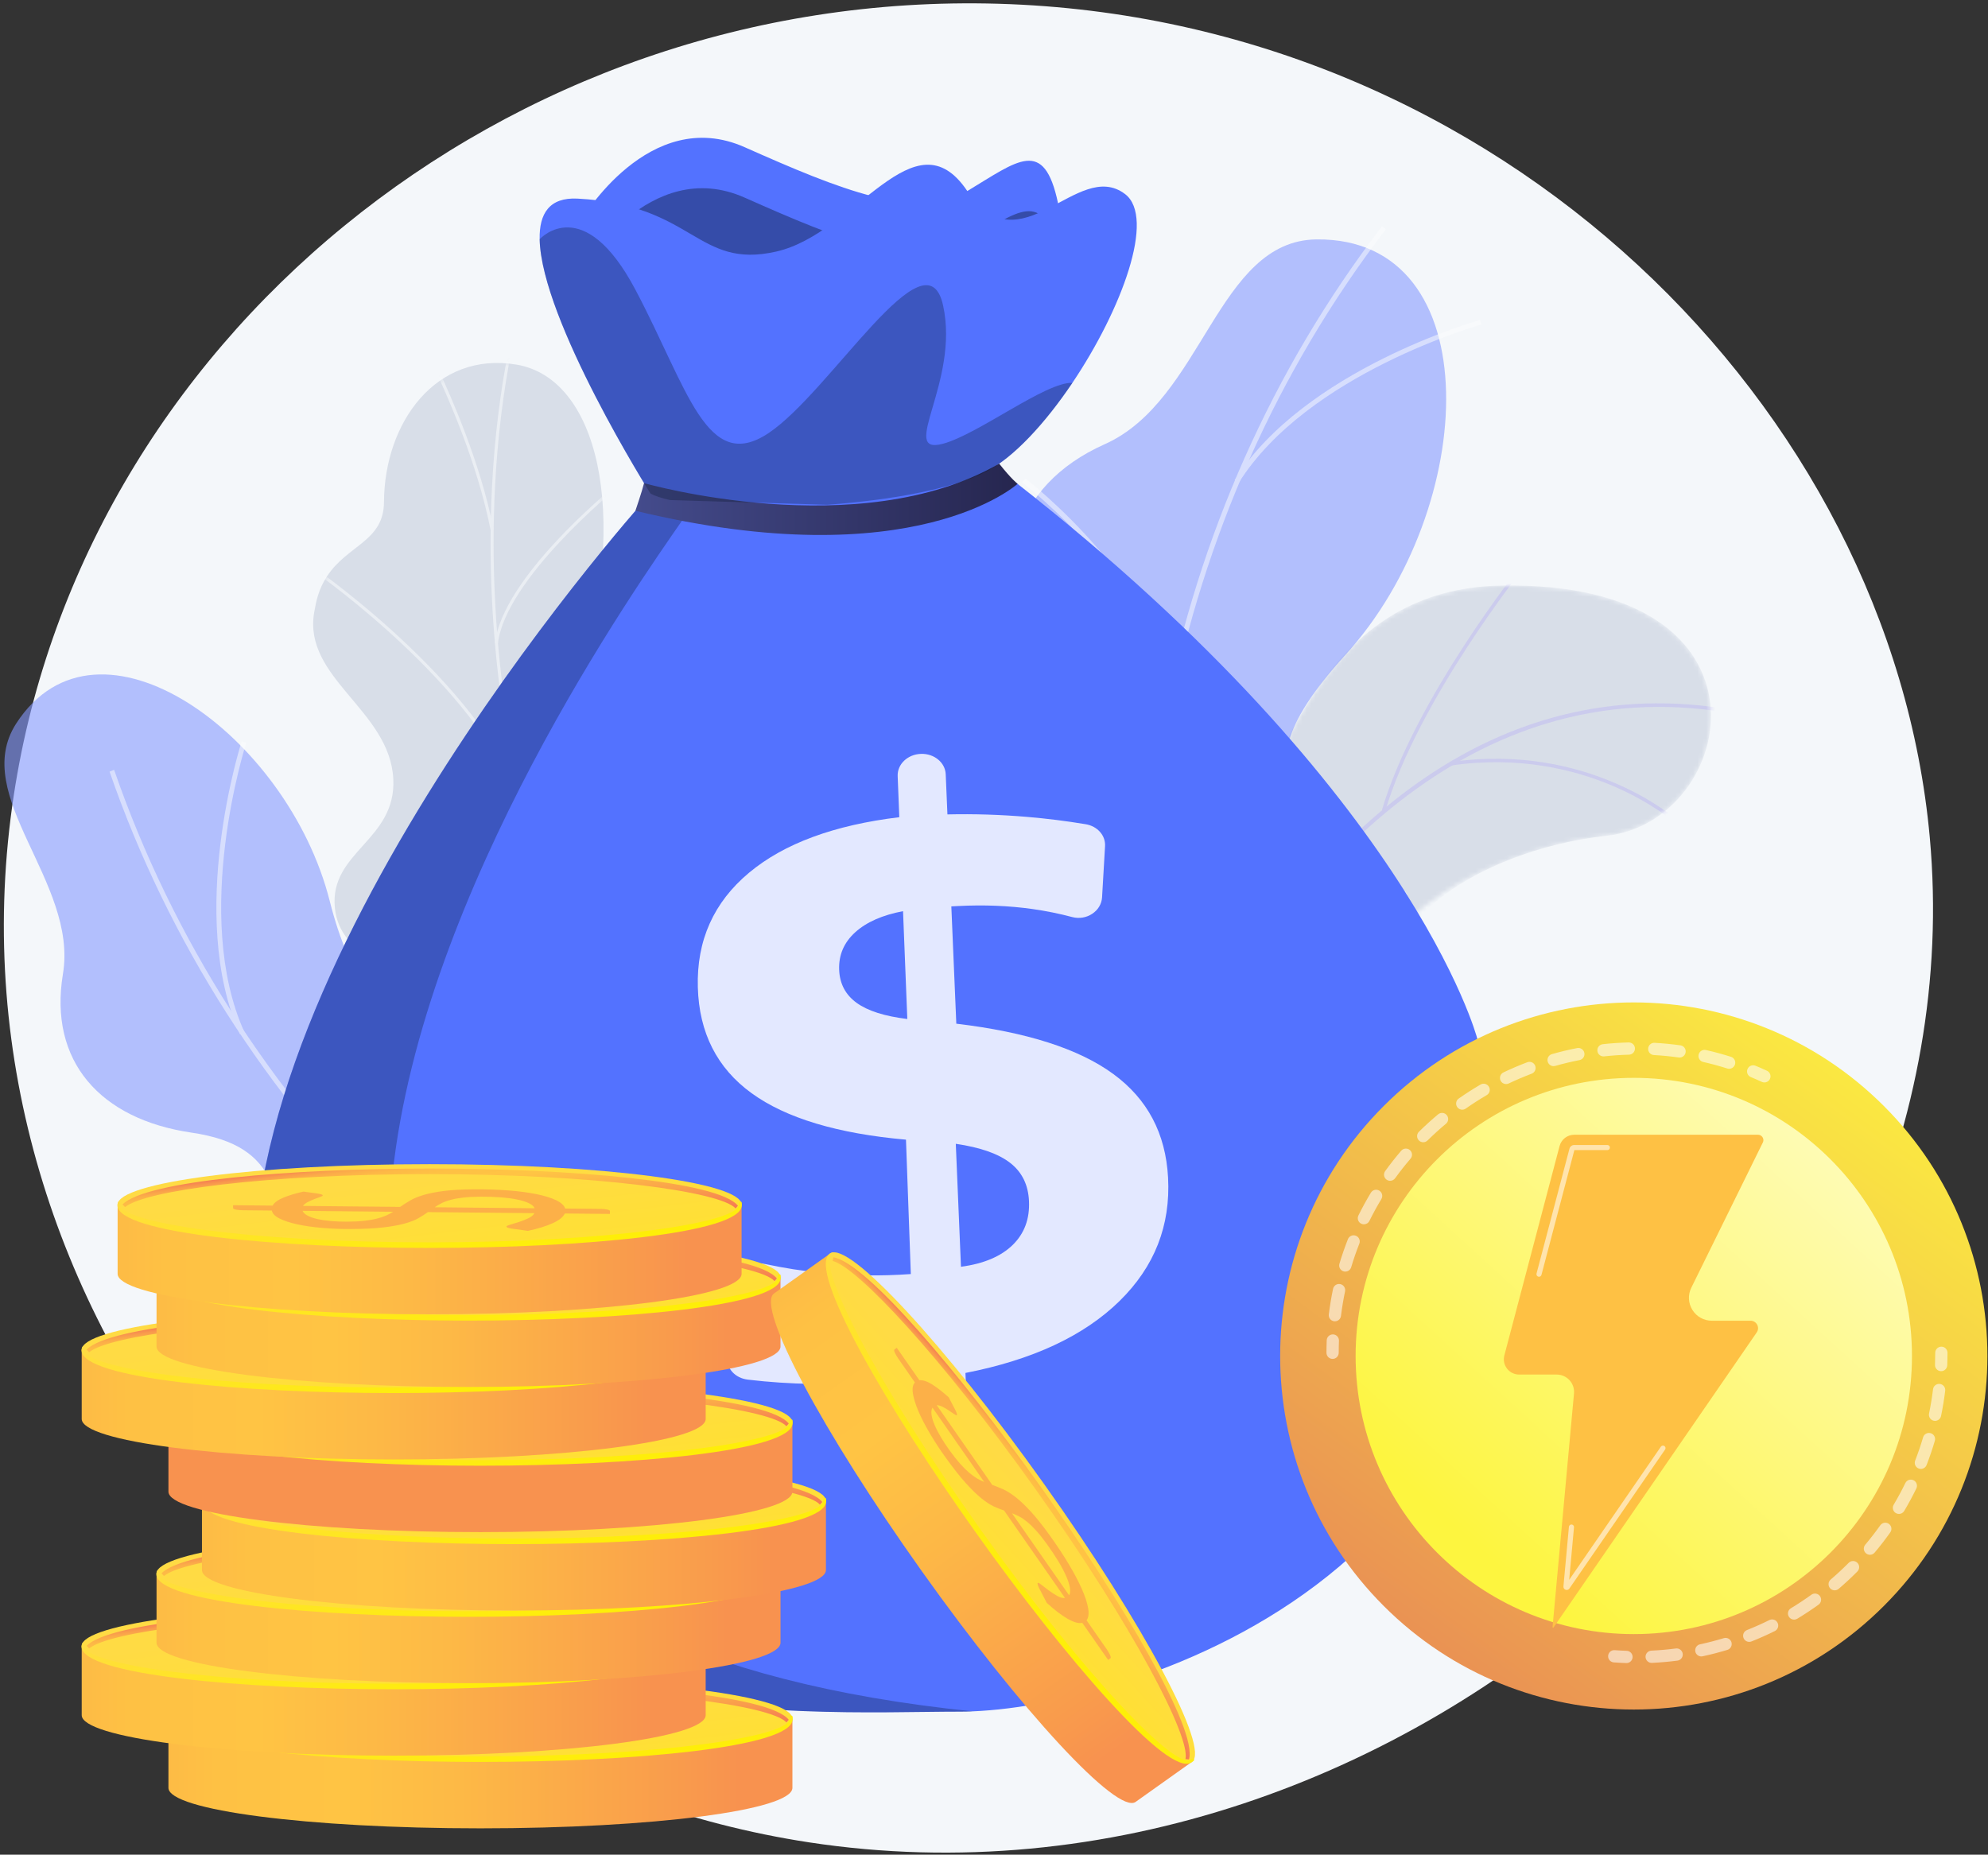 <svg width="448" height="418" viewBox="0 0 448 418" fill="none" xmlns="http://www.w3.org/2000/svg">
<rect x="0" y="0" width="448" height="418" fill="#333333" stroke="none"/>
<g clip-path="url(#clip0_1636_8492)">
<path d="M225.003 0.847C113.712 -2.393 17.308 77.239 2.743 181.726C-13.181 295.967 74.465 398.759 182.311 415.222C316.453 435.7 446.562 317.234 434.879 188.716C426.078 91.887 338.135 4.142 225.003 0.847Z" fill="#F4F7FA"/>
<mask id="mask0_1636_8492" style="mask-type:luminance" maskUnits="userSpaceOnUse" x="216" y="131" width="170" height="199">
<path d="M220.68 314.982L254.716 329.833C254.716 329.833 268.742 315.171 265.778 299.211C259.73 266.648 288.675 263.623 300.607 260.543C318.603 255.899 332.437 243.958 315.582 228.777C298.726 213.595 331.886 191.677 362.033 188.365C391.533 185.123 402.793 130.817 338.299 131.97C299.784 132.659 289.961 168.886 280.651 186.001C271.341 203.116 244.237 193.042 243.81 218.726C243.444 240.665 252.234 260.613 235.449 268.482C218.663 276.35 211.258 290.153 220.681 314.982H220.68Z" fill="white"/>
</mask>
<g mask="url(#mask0_1636_8492)">
<path d="M220.68 314.982L254.716 329.833C254.716 329.833 268.742 315.171 265.778 299.211C259.73 266.648 288.675 263.623 300.607 260.544C318.603 255.9 330.435 244.914 318.142 229.076C304.234 211.156 331.886 191.677 362.033 188.365C391.533 185.123 402.793 130.817 338.299 131.971C299.784 132.66 289.961 168.886 280.651 186.001C271.341 203.116 244.237 193.042 243.81 218.727C243.444 240.666 252.234 260.614 235.449 268.482C218.663 276.35 211.258 290.153 220.681 314.982H220.68Z" fill="#D8DEE8"/>
<g style="mix-blend-mode:soft-light" opacity="0.5">
<path d="M234.031 324.569L234.795 324.748C234.905 324.275 246.167 276.987 271.467 233.475C294.775 193.387 335.114 148.396 394.928 161.704L395.098 160.939C368.472 155.014 343.426 159.95 320.655 175.61C302.465 188.118 285.685 207.458 270.781 233.095C245.427 276.709 234.143 324.096 234.031 324.569Z" fill="#BEB8F2"/>
<path d="M311.421 182.563L312.173 182.785C319.575 157.765 343.326 128.002 343.564 127.705L342.952 127.213C342.712 127.513 318.865 157.396 311.42 182.563H311.421Z" fill="#BEB8F2"/>
<path d="M326.878 172.545C357.642 168.03 377.085 185.121 377.277 185.294L377.801 184.711C377.606 184.535 357.904 167.198 326.764 171.769L326.877 172.545H326.878Z" fill="#BEB8F2"/>
<path d="M256.474 262.822C279.291 232.454 328.99 244.25 329.465 244.405L329.757 243.678C329.306 243.482 278.866 231.714 255.848 262.351L256.474 262.821V262.822Z" fill="#BEB8F2"/>
<path d="M262.518 248.372L263.286 248.533C268.254 224.81 251.191 199.55 251.017 199.297L250.371 199.74C250.542 199.991 267.417 224.981 262.518 248.374V248.372Z" fill="#BEB8F2"/>
<path d="M236.731 317.346C243.521 304.613 266.901 302.388 267.137 302.367L267.067 301.587C266.089 301.673 243.028 303.87 236.039 316.978L236.731 317.347V317.346Z" fill="#BEB8F2"/>
<path d="M239.246 306.112L240.007 306.299C242.744 295.223 232.174 276.942 228.701 270.935C228.209 270.086 227.787 269.352 227.736 269.208L226.99 269.451C227.057 269.656 227.337 270.144 228.022 271.328C231.456 277.267 241.908 295.344 239.246 306.112Z" fill="#BEB8F2"/>
</g>
</g>
<path d="M172.115 265.954C181.894 269.971 184.703 279.831 185.616 287.286C184.84 287.942 184.562 288.519 183.929 289.351C178.217 296.871 174.179 298.861 167.379 305.384C165.915 306.787 160.366 309.602 158.024 310.607L153.63 312.409C153.63 312.409 132.423 300.476 137.844 287.733C143.264 274.989 124.561 261.101 115.561 252.521C110.034 247.254 109.194 243.074 107.473 240.811C89.263 216.87 76.6 216.012 75.462 204.589C74.205 191.98 89.276 189.414 88.635 175.624C87.908 160.053 68.203 152.869 70.81 137.979C71.256 135.427 71.785 132.816 73.671 129.919C78.324 122.767 86.48 122.057 86.53 113.14C86.628 95.219 98.255 79.08 116.463 82.188C134.434 85.256 142.139 114.871 130.435 153.664C125.258 182.201 128.67 186.589 139.019 195.565C146.267 201.851 170.085 214.094 166.028 230.348C161.97 246.602 160.937 261.359 172.118 265.951L172.115 265.954Z" fill="#D8DEE8"/>
<mask id="mask1_1636_8492" style="mask-type:luminance" maskUnits="userSpaceOnUse" x="70" y="81" width="117" height="232">
<path d="M186.087 296.884L154.756 312.545C154.756 312.545 132.421 300.477 137.842 287.734C143.263 274.991 124.559 261.103 115.559 252.523C91.137 229.245 123.008 206.524 94.282 174.033C86.641 165.391 68.891 151.568 70.808 137.982C72.992 122.503 86.464 124.609 86.526 113.143C86.625 95.221 98.252 79.083 116.46 82.191C134.43 85.259 142.136 114.874 130.432 153.667C125.255 182.203 128.667 186.592 139.014 195.567C146.262 201.853 170.08 214.098 166.024 230.351C161.966 246.605 160.933 261.362 172.112 265.954C189.124 272.943 186.086 296.884 186.086 296.884H186.087Z" fill="white"/>
</mask>
<g mask="url(#mask1_1636_8492)">
<g style="mix-blend-mode:soft-light" opacity="0.5">
<path d="M171.373 302.499L170.792 302.88C168.655 299.697 166.542 296.46 164.512 293.257C149.486 269.541 137.401 245.182 128.596 220.856C121.135 200.245 115.917 179.368 113.087 158.805C110.813 142.269 110.062 125.848 110.859 109.995C111.418 98.851 112.731 88.1 114.76 78.043C115.113 76.29 115.576 74.51 116.023 72.788C116.618 70.494 117.235 68.123 117.596 65.798L118.271 65.853C117.903 68.211 117.284 70.598 116.684 72.907C116.239 74.62 115.779 76.392 115.429 78.126C113.406 88.151 112.097 98.87 111.539 109.983C110.744 125.797 111.493 142.18 113.763 158.677C116.587 179.197 121.794 200.032 129.24 220.605C138.031 244.89 150.096 269.209 165.1 292.887C167.126 296.086 169.237 299.319 171.372 302.497L171.373 302.499Z" fill="#FCFDFE"/>
<path d="M118.291 183.485L117.628 183.683C110.693 156.81 71.482 129.274 71.088 128.999L71.511 128.457C71.908 128.734 111.3 156.397 118.291 183.483V183.485Z" fill="#FCFDFE"/>
<path d="M144.666 256.576L144.027 256.845C137.053 239.258 155.56 205.671 155.747 205.333L156.344 205.613C156.158 205.948 137.8 239.263 144.666 256.576Z" fill="#FCFDFE"/>
<path d="M149.543 266.169L148.955 266.539C142.306 256.152 127.224 245.785 106.486 237.349C105.79 237.066 105.42 236.891 105.375 236.824L105.959 236.446L105.667 236.635L105.869 236.361C105.935 236.397 106.328 236.557 106.785 236.743C127.64 245.228 142.824 255.679 149.54 266.17L149.543 266.169Z" fill="#FCFDFE"/>
<path d="M167.561 296.633L166.898 296.834C163.43 283.63 176.343 266.457 176.473 266.286L177.013 266.651C176.884 266.821 164.171 283.733 167.559 296.634L167.561 296.633Z" fill="#FCFDFE"/>
<path d="M170.604 303.21C161.499 296.871 150.028 292.966 135.533 291.277L135.66 290.625C150.266 292.328 161.836 296.268 171.028 302.67L170.605 303.21H170.604Z" fill="#FCFDFE"/>
<path d="M111.229 119.319L110.56 119.481C107.585 104.278 100.745 89.206 98.497 84.254C97.952 83.056 97.763 82.633 97.725 82.472L98.39 82.283C98.421 82.405 98.732 83.09 99.127 83.958C101.382 88.927 108.243 104.045 111.231 119.319H111.229Z" fill="#FCFDFE"/>
<path d="M112.212 144.974L111.535 144.941C113.296 130.244 137.321 110.543 138.344 109.711L138.764 110.201C138.517 110.403 113.941 130.55 112.214 144.974H112.212Z" fill="#FCFDFE"/>
</g>
</g>
<path opacity="0.6" d="M304.011 320.839C301.873 321.634 298.823 310.052 286.062 299.858C282.874 297.311 266.45 282.215 251.319 289.458C248.382 290.863 245.445 292.27 242.508 293.675C236.638 288.496 232.067 282.527 239.517 275.47C251.088 264.512 239.239 241.829 231.19 235.822C221.228 228.386 198.421 210.602 216.042 193.4C230.71 179.079 243.12 172.598 232.923 150.852C222.724 129.106 227.879 109.519 248.966 100.107C271.155 90.202 274.253 54.184 296.7 53.956C335.811 53.561 333.21 114.59 303.222 147.554C273.233 180.515 301.438 181.939 311.79 198.686C312.663 200.295 313.892 202.857 314.769 206.157C320.167 226.469 302.841 239.518 297.057 261.487C289.171 291.446 307.612 319.502 304.011 320.84V320.839Z" fill="#859AFF"/>
<g style="mix-blend-mode:soft-light" opacity="0.5">
<path d="M268.022 278.213L266.925 278.542C244.951 202.641 261.998 115.465 311.411 51.039L312.318 51.661C263.113 115.817 246.139 202.628 268.021 278.213H268.022Z" fill="#FCFDFE"/>
<path d="M259.788 235.71L258.772 236.237C244.084 208.857 207.653 200.471 207.285 200.389L207.583 199.328C207.954 199.41 244.869 207.899 259.788 235.71Z" fill="#FCFDFE"/>
<path d="M264.383 264.13L263.246 264.141C264.19 232.426 316.092 201.091 316.618 200.779L317.193 201.697C316.675 202.007 265.309 233.019 264.383 264.13Z" fill="#FCFDFE"/>
<path d="M264.044 157.693L262.908 157.798C261.412 132.752 230.682 108.954 230.371 108.716L231.101 107.856C231.415 108.096 262.518 132.186 264.042 157.693H264.044Z" fill="#FCFDFE"/>
<path d="M279.196 108.74L278.229 108.204C293.965 83.251 333.149 72.209 333.543 72.1L333.818 73.145C333.428 73.252 294.687 84.175 279.196 108.74Z" fill="#FCFDFE"/>
</g>
<path opacity="0.6" d="M199.67 285.039C199.223 286.959 189.414 283.637 175.976 287.981C172.619 289.066 153.896 293.717 151.907 308.082C151.521 310.872 151.135 313.66 150.749 316.449C144.214 318.213 137.729 318.665 136.19 309.926C133.801 296.354 111.79 294.086 103.617 297.029C93.504 300.669 69.799 308.64 65.791 287.728C62.455 270.318 63.695 258.277 43.145 255.265C22.595 252.252 10.922 239.194 14.185 219.498C17.621 198.77 -6.887 179.362 3.652 163.063C22.015 134.662 64.802 165.638 74.283 202.987C83.763 240.336 98.238 220.67 115.256 221.187C116.833 221.325 119.267 221.659 122.066 222.6C139.293 228.391 140.445 247.111 153.536 261.757C171.389 281.731 200.421 281.806 199.668 285.042L199.67 285.039Z" fill="#859AFF"/>
<g style="mix-blend-mode:soft-light" opacity="0.5">
<path d="M190.299 335.372L189.969 336.468C114.528 312.945 51.199 250.656 24.695 173.91L25.715 173.497C52.107 249.919 115.173 311.946 190.301 335.372H190.299Z" fill="#FCFDFE"/>
<path d="M150.299 318.805L150.178 319.942C119.237 317.096 92.15 342.864 91.881 343.124L91.16 342.291C91.433 342.026 118.87 315.914 150.3 318.805H150.299Z" fill="#FCFDFE"/>
<path d="M176.543 330.643L175.925 331.597C149.986 313.323 152.463 252.747 152.491 252.137L153.574 252.164C153.545 252.766 151.097 312.715 176.542 330.642L176.543 330.643Z" fill="#FCFDFE"/>
<path d="M87.558 272.234L87.019 273.238C65.298 260.677 28.499 273.188 28.13 273.316L27.814 272.232C28.188 272.103 65.437 259.44 87.558 272.234Z" fill="#FCFDFE"/>
<path d="M55.072 232.601L54.09 233.113C41.949 206.226 54.343 167.451 54.47 167.063L55.494 167.41C55.368 167.794 43.118 206.134 55.072 232.603V232.601Z" fill="#FCFDFE"/>
</g>
<path d="M219.219 385.695C218.218 385.739 217.259 385.759 216.342 385.759C180.024 385.759 88.433 392.778 61.378 314.145C36.52 241.926 129.205 131.189 144.48 113.621C145.836 112.058 146.583 111.235 146.583 111.235C146.583 111.235 142.547 108.265 224.242 105.119C318.063 177.068 332.89 234.028 332.89 234.028C362.735 350.733 258.137 384.1 219.218 385.698L219.219 385.695Z" fill="#5372FF"/>
<g opacity="0.3">
<path d="M219.219 385.696C218.218 385.739 217.259 385.76 216.342 385.76C180.024 385.76 88.433 392.778 61.378 314.145C36.52 241.926 129.205 131.189 144.48 113.621C148.373 113.017 152.124 113.201 155.691 114.31C157.054 114.736 -34.503 359.831 219.219 385.697V385.696Z" fill="#081528" style="mix-blend-mode:multiply"/>
</g>
<path d="M131.051 49.531C131.051 49.531 146.287 23.622 167.796 33.168C189.305 42.714 206.633 49.872 217.985 43.054C229.338 36.237 235.277 30.834 238.432 45.807C241.586 60.781 198.568 97.599 198.568 97.599C198.568 97.599 132.845 97.599 131.051 49.531Z" fill="#5372FF"/>
<g opacity="0.4">
<path d="M131.051 60.897C131.051 60.897 146.287 34.988 167.796 44.534C189.305 54.08 206.633 61.238 217.985 54.421C229.338 47.603 235.277 42.2 238.432 57.173C241.586 72.147 198.568 108.965 198.568 108.965C198.568 108.965 132.845 108.965 131.051 60.897Z" fill="#081528" style="mix-blend-mode:multiply"/>
</g>
<path d="M241.664 86.291C235.568 95.349 228.457 103.113 222.197 106.311C214.346 110.318 200.365 112.747 186.44 113.762C172.508 114.771 158.627 114.365 151.011 112.704L150.996 112.696C149.105 112.284 147.608 111.794 146.584 111.233C146.584 111.233 121.966 72.147 121.612 53.912C121.491 48.121 123.821 44.434 130.151 44.762C156.444 46.119 157.041 60.781 174.966 56.689C192.89 52.597 206.034 25.326 217.984 43.057C229.934 60.781 242.779 35.555 253.536 43.739C260.477 49.017 252.762 69.797 241.664 86.291Z" fill="#5372FF"/>
<path d="M145.141 108.886C145.141 108.886 193.529 122.755 225.168 104.498C227.894 107.941 229.31 109.048 229.31 109.048C229.31 109.048 206.065 130.272 143.189 115.117C143.189 115.117 144.718 110.623 145.14 108.885L145.141 108.886Z" fill="url(#paint0_linear_1636_8492)"/>
<g opacity="0.3">
<path d="M241.663 86.291C235.567 95.349 228.456 103.113 222.197 106.311C214.346 110.318 200.364 112.747 186.44 113.762L151.01 112.704L150.995 112.696C149.105 112.284 147.607 111.794 146.583 111.233C146.583 111.233 121.966 72.147 121.611 53.912C121.909 53.592 131.587 43.368 143.188 65.285C154.98 87.542 159.244 106.943 173.212 97.601C187.186 88.252 208.733 51.554 212.528 68.837C216.315 86.122 202.34 102.752 212.528 100.002C220.471 97.857 235.774 85.994 241.663 86.291Z" fill="#081528" style="mix-blend-mode:multiply"/>
</g>
<g opacity="0.9">
<path d="M207.523 169.904C210.505 169.798 213.007 171.852 213.12 174.497L213.504 183.549C219.479 183.412 225.47 183.6 231.475 184.109C235.898 184.484 240.296 185.035 244.67 185.761C247.29 186.196 249.166 188.286 249.026 190.697L248.351 202.257C248.171 205.335 244.878 207.547 241.626 206.684C238.713 205.911 235.734 205.308 232.69 204.877C227.372 204.124 221.784 203.897 215.919 204.198L214.384 204.277L215.506 230.715C231.371 232.604 243.11 236.375 250.855 242.033C258.571 247.669 262.687 255.437 263.226 265.388C263.811 276.207 260.188 285.477 252.287 293.222C244.298 301.053 232.757 306.469 217.565 309.432L218.016 320.133C218.137 322.985 215.73 325.568 212.633 325.898L212.534 325.909C209.428 326.241 206.813 324.184 206.7 321.317L206.284 310.739L203.794 310.988C196.587 311.707 189.658 312.013 183.011 311.905C178.082 311.823 173.256 311.501 168.536 310.939C165.679 310.598 163.66 308.438 163.846 305.791L164.951 289.98C165.189 286.579 168.888 284.118 172.48 284.891C176.665 285.79 180.891 286.451 185.158 286.875C191.8 287.535 198.5 287.622 205.257 287.142L204.164 256.853C188.768 255.497 177.128 252.006 169.372 246.378C161.588 240.729 157.542 232.754 157.258 222.507C156.964 211.959 160.833 203.351 168.799 196.694C176.681 190.106 187.999 185.946 202.659 184.177L202.292 174.908C202.186 172.251 204.531 170.012 207.521 169.907L207.523 169.904ZM203.502 205.356C198.862 206.233 195.271 207.814 192.739 210.101C190.2 212.397 188.986 215.21 189.105 218.54C189.219 221.7 190.529 224.192 193.029 226.009C195.529 227.824 199.346 229.04 204.465 229.658L203.501 205.356H203.502ZM215.389 257.783L216.557 285.504C221.695 284.809 225.578 283.164 228.219 280.576C230.851 277.996 232.072 274.701 231.886 270.686C231.717 267.032 230.315 264.177 227.676 262.112C225.034 260.044 220.943 258.602 215.387 257.785L215.389 257.783Z" fill="#F3F5FF"/>
</g>
<path d="M37.959 387.347V402.941C37.959 407.98 69.436 412.064 108.266 412.064C147.095 412.064 178.572 407.98 178.572 402.941V387.347H37.959Z" fill="url(#paint1_linear_1636_8492)"/>
<path d="M178.574 387.347C178.574 392.386 147.097 396.47 108.267 396.47C69.438 396.47 37.961 392.386 37.961 387.347C37.961 382.309 69.438 378.224 108.267 378.224C147.097 378.224 178.574 382.309 178.574 387.347Z" fill="url(#paint2_linear_1636_8492)"/>
<path d="M108.266 397.1C73.877 397.1 37.918 393.815 37.918 387.481C37.918 387.133 38.041 386.522 38.39 386.522C38.738 386.522 38.588 387 38.588 387.349C38.588 391.366 67.204 395.842 108.265 395.842C149.326 395.842 177.942 391.366 177.942 387.349C177.942 387 178.001 386.674 178.349 386.674C178.698 386.674 178.613 387.139 178.613 387.487C178.613 393.822 142.652 397.101 108.265 397.101L108.266 397.1Z" fill="url(#paint3_linear_1636_8492)"/>
<path d="M101.623 387.855C102.312 387.377 103.048 386.907 103.832 386.442C104.611 385.978 105.624 385.558 106.853 385.183C108.088 384.808 109.632 384.503 111.487 384.266C113.342 384.029 115.661 383.904 118.428 383.891C121.145 383.878 123.693 383.964 126.08 384.15C128.459 384.336 130.559 384.613 132.372 384.984C134.178 385.353 135.653 385.811 136.79 386.355C137.92 386.899 138.593 387.523 138.81 388.226L146.727 388.306C147.302 388.309 147.809 388.357 148.245 388.446C148.688 388.537 148.902 388.65 148.902 388.788L148.905 389.44L138.727 389.342C138.37 390.14 137.46 390.871 135.998 391.533C134.544 392.196 132.683 392.77 130.418 393.255L126.711 392.74C126.379 392.69 126.107 392.626 125.892 392.547C125.678 392.469 125.575 392.385 125.575 392.292C125.575 392.167 125.861 392.024 126.434 391.864C127.007 391.703 127.655 391.503 128.375 391.265C129.096 391.028 129.801 390.749 130.499 390.426C131.19 390.103 131.652 389.717 131.893 389.269L107.871 389.031C107.24 389.495 106.528 389.951 105.749 390.399C104.963 390.847 103.927 391.25 102.634 391.609C101.34 391.968 99.728 392.258 97.8 392.483C95.865 392.706 93.443 392.825 90.512 392.839C88.31 392.849 86.167 392.766 84.068 392.588C81.969 392.411 80.103 392.145 78.475 391.791C76.846 391.436 75.511 390.999 74.463 390.478C73.422 389.955 72.837 389.357 72.717 388.678L66.2 388.611C65.625 388.608 65.117 388.562 64.66 388.476C64.211 388.388 63.981 388.273 63.981 388.129L63.978 387.477L72.889 387.562C73.284 386.876 74.091 386.276 75.325 385.767C76.559 385.256 78.067 384.803 79.847 384.406L82.832 384.815C83.739 384.943 84.188 385.091 84.19 385.263C84.19 385.356 84.007 385.47 83.631 385.607C83.249 385.744 82.808 385.908 82.293 386.097C81.785 386.288 81.287 386.511 80.809 386.767C80.324 387.023 79.965 387.312 79.724 387.636L101.624 387.853L101.623 387.855ZM79.64 388.744C79.819 389.171 80.218 389.538 80.824 389.848C81.43 390.159 82.181 390.412 83.088 390.613C83.995 390.813 85.011 390.959 86.138 391.052C87.273 391.146 88.459 391.189 89.696 391.183C91.139 391.176 92.398 391.113 93.473 390.997C94.54 390.88 95.481 390.72 96.298 390.519C97.108 390.318 97.821 390.085 98.422 389.818C99.025 389.552 99.561 389.263 100.045 388.95L79.639 388.744H79.64ZM131.934 388.162C131.756 387.728 131.32 387.349 130.641 387.023C129.962 386.697 129.091 386.423 128.037 386.201C126.983 385.979 125.752 385.814 124.345 385.706C122.946 385.597 121.399 385.548 119.705 385.555C118.203 385.563 116.901 385.63 115.819 385.756C114.736 385.884 113.796 386.054 112.993 386.27C112.198 386.484 111.515 386.734 110.964 387.02C110.406 387.306 109.885 387.611 109.407 387.937L131.934 388.162Z" fill="#FCB048"/>
<path d="M108.277 379.211C76.928 379.211 44.288 381.969 39.066 387.309C39.27 387.498 39.461 387.697 39.637 387.91C44.037 384.202 70.99 380.47 108.276 380.47C145.562 380.47 173.904 384.397 177.222 388.196C177.385 387.987 177.56 387.788 177.747 387.6C173.435 382.072 140.182 379.211 108.276 379.211H108.277Z" fill="url(#paint4_linear_1636_8492)"/>
<path d="M18.414 370.968V386.562C18.414 391.6 49.891 395.685 88.721 395.685C127.55 395.685 159.027 391.6 159.027 386.562V370.968H18.414Z" fill="url(#paint5_linear_1636_8492)"/>
<path d="M159.027 370.968C159.027 376.007 127.55 380.091 88.721 380.091C49.891 380.091 18.414 376.007 18.414 370.968C18.414 365.929 49.891 361.845 88.721 361.845C127.55 361.845 159.027 365.929 159.027 370.968Z" fill="url(#paint6_linear_1636_8492)"/>
<path d="M88.721 380.721C54.332 380.721 18.373 377.437 18.373 371.102C18.373 370.753 18.497 370.143 18.845 370.143C19.193 370.143 19.043 370.621 19.043 370.969C19.043 374.987 47.659 379.463 88.72 379.463C129.781 379.463 158.397 374.987 158.397 370.969C158.397 370.621 158.456 370.295 158.804 370.295C159.153 370.295 159.068 370.759 159.068 371.108C159.068 377.443 123.107 380.722 88.72 380.722L88.721 380.721Z" fill="url(#paint7_linear_1636_8492)"/>
<path d="M82.078 371.477C82.767 370.999 83.502 370.529 84.287 370.063C85.065 369.599 86.079 369.179 87.307 368.804C88.543 368.429 90.088 368.123 91.941 367.887C93.796 367.65 96.115 367.525 98.883 367.512C101.6 367.498 104.148 367.585 106.534 367.771C108.913 367.957 111.014 368.234 112.827 368.604C114.632 368.973 116.108 369.432 117.245 369.975C118.375 370.52 119.048 371.144 119.265 371.846L127.182 371.927C127.756 371.93 128.264 371.977 128.7 372.067C129.142 372.157 129.357 372.27 129.357 372.409L129.359 373.061L119.182 372.963C118.824 373.76 117.915 374.491 116.453 375.154C114.999 375.816 113.138 376.389 110.872 376.874L107.166 376.359C106.834 376.309 106.561 376.245 106.347 376.166C106.132 376.089 106.03 376.004 106.028 375.911C106.028 375.786 106.314 375.643 106.887 375.483C107.46 375.322 108.108 375.122 108.828 374.884C109.549 374.648 110.254 374.368 110.953 374.045C111.643 373.722 112.105 373.336 112.346 372.888L88.324 372.65C87.693 373.114 86.981 373.57 86.203 374.019C85.417 374.467 84.38 374.871 83.087 375.23C81.793 375.588 80.181 375.879 78.253 376.103C76.318 376.327 73.896 376.446 70.965 376.459C68.763 376.47 66.62 376.386 64.521 376.209C62.422 376.032 60.556 375.765 58.928 375.413C57.299 375.058 55.964 374.621 54.916 374.098C53.876 373.576 53.291 372.977 53.17 372.299L46.653 372.232C46.078 372.229 45.57 372.183 45.113 372.096C44.664 372.01 44.435 371.894 44.435 371.749L44.432 371.097L53.343 371.182C53.737 370.496 54.544 369.896 55.778 369.387C57.012 368.877 58.52 368.424 60.3 368.027L63.285 368.436C64.192 368.564 64.641 368.713 64.643 368.883C64.643 368.975 64.46 369.089 64.085 369.226C63.702 369.363 63.261 369.527 62.746 369.716C62.239 369.907 61.74 370.13 61.262 370.386C60.777 370.642 60.418 370.931 60.177 371.255L82.078 371.474V371.477ZM60.093 372.366C60.272 372.793 60.671 373.161 61.277 373.47C61.883 373.781 62.635 374.034 63.541 374.235C64.448 374.435 65.465 374.581 66.591 374.674C67.726 374.768 68.912 374.811 70.149 374.805C71.593 374.798 72.851 374.735 73.926 374.619C74.993 374.502 75.936 374.342 76.751 374.142C77.56 373.941 78.273 373.707 78.876 373.44C79.478 373.174 80.014 372.885 80.498 372.573L60.092 372.367L60.093 372.366ZM112.389 371.782C112.21 371.349 111.774 370.969 111.095 370.643C110.417 370.317 109.546 370.044 108.492 369.822C107.438 369.6 106.207 369.435 104.8 369.326C103.401 369.217 101.854 369.168 100.16 369.176C98.658 369.183 97.355 369.25 96.273 369.377C95.191 369.505 94.25 369.674 93.448 369.89C92.653 370.105 91.97 370.355 91.419 370.64C90.861 370.926 90.34 371.231 89.862 371.557L112.389 371.782Z" fill="#FCB048"/>
<path d="M88.73 362.833C57.381 362.833 24.742 365.591 19.52 370.931C19.724 371.118 19.914 371.321 20.09 371.532C24.49 367.824 51.443 364.092 88.729 364.092C126.015 364.092 154.357 368.019 157.675 371.818C157.837 371.609 158.013 371.41 158.2 371.222C153.888 365.694 120.635 362.833 88.729 362.833H88.73Z" fill="url(#paint8_linear_1636_8492)"/>
<path d="M35.277 354.637V370.231C35.277 375.27 66.754 379.354 105.584 379.354C144.413 379.354 175.89 375.27 175.89 370.231V354.637H35.277Z" fill="url(#paint9_linear_1636_8492)"/>
<path d="M175.89 354.637C175.89 359.676 144.413 363.761 105.584 363.761C66.754 363.761 35.277 359.676 35.277 354.637C35.277 349.599 66.754 345.514 105.584 345.514C144.413 345.514 175.89 349.599 175.89 354.637Z" fill="url(#paint10_linear_1636_8492)"/>
<path d="M105.585 364.39C71.196 364.39 35.236 361.106 35.236 354.771C35.236 354.423 35.36 353.812 35.708 353.812C36.057 353.812 35.906 354.29 35.906 354.639C35.906 358.656 64.522 363.132 105.583 363.132C146.644 363.132 175.26 358.656 175.26 354.639C175.26 354.29 175.319 353.964 175.668 353.964C176.016 353.964 175.931 354.429 175.931 354.777C175.931 361.112 139.97 364.391 105.583 364.391L105.585 364.39Z" fill="url(#paint11_linear_1636_8492)"/>
<path d="M98.941 355.146C99.63 354.669 100.364 354.198 101.15 353.734C101.929 353.269 102.942 352.85 104.17 352.475C105.406 352.099 106.951 351.794 108.805 351.558C110.659 351.321 112.977 351.196 115.746 351.183C118.463 351.169 121.011 351.255 123.398 351.442C125.776 351.626 127.877 351.904 129.69 352.275C131.496 352.644 132.971 353.103 134.108 353.646C135.238 354.191 135.911 354.815 136.128 355.517L144.045 355.597C144.62 355.6 145.127 355.648 145.563 355.737C146.005 355.828 146.22 355.941 146.22 356.08L146.223 356.732L136.045 356.634C135.688 357.431 134.778 358.162 133.316 358.825C131.862 359.487 130.001 360.06 127.735 360.545L124.029 360.03C123.697 359.98 123.424 359.916 123.21 359.837C122.996 359.759 122.893 359.675 122.891 359.582C122.891 359.457 123.177 359.314 123.75 359.154C124.324 358.993 124.971 358.793 125.692 358.555C126.412 358.319 127.118 358.039 127.816 357.716C128.507 357.393 128.968 357.007 129.209 356.559L105.187 356.321C104.556 356.785 103.844 357.241 103.066 357.69C102.28 358.138 101.244 358.542 99.95 358.901C98.657 359.259 97.044 359.55 95.117 359.774C93.181 359.998 90.759 360.117 87.828 360.13C85.627 360.14 83.483 360.057 81.384 359.88C79.285 359.703 77.42 359.436 75.791 359.084C74.163 358.729 72.827 358.292 71.779 357.769C70.739 357.247 70.154 356.648 70.033 355.97L63.516 355.903C62.941 355.9 62.434 355.854 61.977 355.767C61.527 355.681 61.298 355.565 61.298 355.42L61.295 354.768L70.206 354.853C70.6 354.167 71.407 353.567 72.641 353.058C73.875 352.547 75.383 352.095 77.164 351.698L80.148 352.107C81.055 352.235 81.505 352.384 81.506 352.553C81.506 352.646 81.323 352.76 80.948 352.897C80.565 353.034 80.125 353.198 79.609 353.387C79.102 353.578 78.603 353.801 78.125 354.057C77.64 354.313 77.281 354.602 77.04 354.926L98.941 355.143V355.146ZM76.957 356.035C77.135 356.462 77.536 356.83 78.14 357.14C78.745 357.451 79.498 357.704 80.404 357.905C81.311 358.104 82.328 358.25 83.455 358.344C84.589 358.438 85.775 358.481 87.013 358.475C88.455 358.467 89.714 358.405 90.789 358.289C91.856 358.171 92.797 358.012 93.615 357.811C94.424 357.61 95.137 357.376 95.739 357.11C96.342 356.843 96.878 356.555 97.362 356.242L76.955 356.037L76.957 356.035ZM129.251 355.452C129.072 355.018 128.636 354.639 127.957 354.313C127.278 353.987 126.408 353.713 125.354 353.491C124.3 353.269 123.069 353.104 121.662 352.996C120.263 352.887 118.716 352.838 117.022 352.845C115.52 352.853 114.216 352.92 113.135 353.046C112.053 353.174 111.112 353.344 110.31 353.56C109.515 353.774 108.831 354.024 108.281 354.31C107.722 354.596 107.201 354.901 106.723 355.227L129.251 355.452Z" fill="#FCB048"/>
<path d="M105.594 346.502C74.245 346.502 41.605 349.261 36.383 354.6C36.587 354.788 36.777 354.99 36.953 355.201C41.353 351.493 68.306 347.762 105.592 347.762C142.878 347.762 171.22 351.688 174.538 355.487C174.7 355.279 174.875 355.079 175.064 354.892C170.751 349.363 137.498 346.502 105.592 346.502H105.594Z" fill="url(#paint12_linear_1636_8492)"/>
<path d="M45.512 338.259V353.853C45.512 358.891 76.989 362.976 115.818 362.976C154.648 362.976 186.125 358.891 186.125 353.853V338.259H45.512Z" fill="url(#paint13_linear_1636_8492)"/>
<path d="M115.818 347.382C154.647 347.382 186.125 343.297 186.125 338.259C186.125 333.22 154.647 329.136 115.818 329.136C76.989 329.136 45.512 333.22 45.512 338.259C45.512 343.297 76.989 347.382 115.818 347.382Z" fill="url(#paint14_linear_1636_8492)"/>
<path d="M115.817 348.012C81.428 348.012 45.469 344.728 45.469 338.393C45.469 338.044 45.592 337.433 45.941 337.433C46.289 337.433 46.139 337.91 46.139 338.259C46.139 342.276 74.755 346.752 115.815 346.752C156.876 346.752 185.492 342.276 185.492 338.259C185.492 337.91 185.552 337.584 185.9 337.584C186.249 337.584 186.164 338.049 186.164 338.397C186.164 344.732 150.203 348.012 115.815 348.012H115.817Z" fill="url(#paint15_linear_1636_8492)"/>
<path d="M109.174 338.766C109.863 338.288 110.598 337.818 111.383 337.352C112.161 336.888 113.175 336.468 114.403 336.093C115.639 335.718 117.184 335.412 119.037 335.176C120.892 334.939 123.212 334.814 125.979 334.801C128.696 334.787 131.244 334.874 133.63 335.06C136.009 335.246 138.11 335.523 139.923 335.893C141.729 336.262 143.204 336.721 144.341 337.264C145.471 337.809 146.144 338.433 146.361 339.135L154.278 339.216C154.852 339.22 155.36 339.266 155.796 339.356C156.238 339.446 156.453 339.56 156.453 339.698L156.456 340.35L146.278 340.252C145.921 341.05 145.011 341.78 143.549 342.443C142.095 343.105 140.234 343.678 137.968 344.165L134.262 343.65C133.93 343.599 133.657 343.535 133.443 343.456C133.229 343.379 133.126 343.294 133.126 343.202C133.126 343.077 133.412 342.934 133.985 342.773C134.558 342.612 135.205 342.413 135.926 342.175C136.646 341.938 137.352 341.658 138.05 341.335C138.741 341.012 139.202 340.627 139.444 340.179L115.422 339.941C114.79 340.405 114.079 340.86 113.3 341.308C112.514 341.757 111.478 342.16 110.185 342.519C108.891 342.877 107.279 343.168 105.351 343.392C103.416 343.616 100.994 343.735 98.063 343.748C95.861 343.759 93.717 343.675 91.618 343.498C89.519 343.321 87.654 343.055 86.026 342.702C84.397 342.348 83.062 341.91 82.014 341.387C80.973 340.865 80.388 340.267 80.268 339.588L73.75 339.521C73.176 339.518 72.668 339.472 72.211 339.385C71.761 339.299 71.532 339.183 71.532 339.038L71.529 338.387L80.44 338.471C80.835 337.785 81.642 337.185 82.876 336.676C84.11 336.166 85.618 335.713 87.398 335.316L90.383 335.725C91.289 335.853 91.739 336.002 91.74 336.173C91.74 336.265 91.557 336.38 91.182 336.517C90.8 336.654 90.359 336.818 89.844 337.007C89.336 337.197 88.838 337.42 88.36 337.677C87.874 337.933 87.516 338.221 87.275 338.546L109.175 338.765L109.174 338.766ZM87.19 339.655C87.368 340.082 87.767 340.45 88.373 340.759C88.979 341.07 89.731 341.323 90.637 341.524C91.544 341.724 92.561 341.87 93.689 341.963C94.823 342.057 96.01 342.1 97.247 342.094C98.691 342.087 99.949 342.024 101.024 341.908C102.091 341.791 103.033 341.632 103.849 341.431C104.657 341.23 105.372 340.996 105.973 340.729C106.576 340.463 107.112 340.174 107.596 339.862L87.19 339.655ZM139.484 339.073C139.305 338.64 138.869 338.26 138.19 337.934C137.511 337.608 136.641 337.334 135.587 337.112C134.533 336.891 133.302 336.725 131.895 336.617C130.495 336.508 128.949 336.459 127.255 336.466C125.753 336.474 124.45 336.541 123.368 336.667C122.286 336.795 121.345 336.965 120.542 337.181C119.748 337.395 119.064 337.645 118.513 337.931C117.955 338.217 117.434 338.522 116.956 338.848L139.484 339.073Z" fill="#FCB048"/>
<path d="M115.828 330.123C84.479 330.123 51.839 332.881 46.617 338.22C46.821 338.409 47.012 338.609 47.187 338.821C51.588 335.114 78.541 331.382 115.827 331.382C153.112 331.382 181.454 335.309 184.773 339.107C184.936 338.899 185.11 338.699 185.298 338.512C180.985 332.984 147.732 330.123 115.827 330.123H115.828Z" fill="url(#paint16_linear_1636_8492)"/>
<path d="M37.959 320.587V336.181C37.959 341.219 69.436 345.304 108.266 345.304C147.095 345.304 178.572 341.219 178.572 336.181V320.587H37.959Z" fill="url(#paint17_linear_1636_8492)"/>
<path d="M178.574 320.587C178.574 325.626 147.097 329.71 108.267 329.71C69.438 329.71 37.961 325.626 37.961 320.587C37.961 315.548 69.438 311.464 108.267 311.464C147.097 311.464 178.574 315.548 178.574 320.587Z" fill="url(#paint18_linear_1636_8492)"/>
<path d="M108.266 330.34C73.877 330.34 37.918 327.056 37.918 320.721C37.918 320.373 38.041 319.761 38.39 319.761C38.738 319.761 38.588 320.239 38.588 320.587C38.588 324.604 67.204 329.08 108.265 329.08C149.326 329.08 177.942 324.604 177.942 320.587C177.942 320.239 178.001 319.913 178.349 319.913C178.698 319.913 178.613 320.377 178.613 320.725C178.613 327.06 142.652 330.34 108.265 330.34H108.266Z" fill="url(#paint19_linear_1636_8492)"/>
<path d="M101.623 321.096C102.312 320.618 103.048 320.148 103.832 319.684C104.611 319.219 105.624 318.799 106.853 318.424C108.088 318.049 109.632 317.744 111.487 317.507C113.342 317.271 115.661 317.146 118.428 317.132C121.145 317.119 123.693 317.205 126.08 317.391C128.459 317.576 130.559 317.854 132.372 318.225C134.178 318.594 135.653 319.052 136.79 319.596C137.92 320.141 138.593 320.764 138.81 321.467L146.727 321.547C147.302 321.55 147.809 321.598 148.245 321.687C148.688 321.778 148.902 321.891 148.902 322.029L148.905 322.681L138.727 322.583C138.37 323.381 137.46 324.112 135.998 324.774C134.544 325.437 132.683 326.011 130.418 326.497L126.711 325.981C126.379 325.931 126.107 325.867 125.892 325.788C125.678 325.711 125.575 325.626 125.575 325.533C125.575 325.408 125.861 325.266 126.434 325.105C127.007 324.944 127.655 324.745 128.375 324.506C129.096 324.27 129.801 323.99 130.499 323.667C131.19 323.344 131.652 322.958 131.893 322.51L107.871 322.272C107.24 322.737 106.528 323.192 105.749 323.642C104.963 324.09 103.927 324.493 102.634 324.852C101.34 325.21 99.728 325.501 97.8 325.725C95.865 325.949 93.443 326.068 90.512 326.081C88.31 326.092 86.167 326.008 84.068 325.831C81.969 325.654 80.103 325.388 78.475 325.035C76.846 324.681 75.511 324.243 74.463 323.72C73.422 323.198 72.837 322.6 72.717 321.921L66.2 321.854C65.625 321.849 65.117 321.805 64.66 321.718C64.211 321.632 63.981 321.516 63.981 321.372L63.978 320.72L72.889 320.804C73.284 320.118 74.091 319.518 75.325 319.009C76.559 318.499 78.067 318.046 79.847 317.649L82.832 318.058C83.739 318.186 84.188 318.335 84.19 318.506C84.19 318.598 84.007 318.713 83.631 318.85C83.249 318.987 82.808 319.151 82.293 319.34C81.785 319.53 81.287 319.754 80.809 320.01C80.324 320.266 79.965 320.554 79.724 320.879L101.624 321.096H101.623ZM79.64 321.985C79.819 322.412 80.218 322.78 80.824 323.089C81.43 323.4 82.181 323.655 83.088 323.854C83.995 324.054 85.011 324.2 86.138 324.294C87.273 324.387 88.459 324.43 89.696 324.424C91.139 324.417 92.398 324.355 93.473 324.238C94.54 324.121 95.481 323.962 96.298 323.761C97.108 323.56 97.821 323.326 98.422 323.06C99.025 322.793 99.561 322.504 100.045 322.192L79.639 321.986L79.64 321.985ZM131.934 321.401C131.756 320.968 131.32 320.589 130.641 320.263C129.962 319.937 129.091 319.663 128.037 319.441C126.983 319.219 125.752 319.054 124.345 318.945C122.946 318.837 121.399 318.787 119.705 318.795C118.203 318.802 116.901 318.869 115.819 318.996C114.736 319.124 113.796 319.294 112.993 319.509C112.198 319.724 111.515 319.974 110.964 320.26C110.406 320.545 109.885 320.851 109.407 321.177L131.934 321.401Z" fill="#FCB048"/>
<path d="M108.277 312.452C76.928 312.452 44.288 315.21 39.066 320.55C39.27 320.739 39.461 320.94 39.637 321.151C44.037 317.443 70.99 313.711 108.276 313.711C145.562 313.711 173.904 317.638 177.222 321.437C177.385 321.228 177.56 321.029 177.747 320.841C173.435 315.313 140.182 312.452 108.276 312.452H108.277Z" fill="url(#paint20_linear_1636_8492)"/>
<path d="M18.414 304.208V319.802C18.414 324.841 49.891 328.925 88.721 328.925C127.55 328.925 159.027 324.841 159.027 319.802V304.208H18.414Z" fill="url(#paint21_linear_1636_8492)"/>
<path d="M88.721 313.332C127.55 313.332 159.027 309.247 159.027 304.209C159.027 299.17 127.55 295.085 88.721 295.085C49.891 295.085 18.414 299.17 18.414 304.209C18.414 309.247 49.891 313.332 88.721 313.332Z" fill="url(#paint22_linear_1636_8492)"/>
<path d="M88.721 313.961C54.332 313.961 18.373 310.678 18.373 304.342C18.373 303.994 18.497 303.384 18.845 303.384C19.193 303.384 19.043 303.862 19.043 304.21C19.043 308.227 47.659 312.703 88.72 312.703C129.781 312.703 158.397 308.227 158.397 304.21C158.397 303.862 158.456 303.536 158.804 303.536C159.153 303.536 159.068 304 159.068 304.348C159.068 310.684 123.107 313.963 88.72 313.963L88.721 313.961Z" fill="url(#paint23_linear_1636_8492)"/>
<path d="M82.078 304.718C82.767 304.24 83.502 303.77 84.287 303.304C85.065 302.839 86.079 302.419 87.307 302.044C88.543 301.669 90.088 301.364 91.941 301.127C93.796 300.891 96.115 300.766 98.883 300.752C101.6 300.739 104.148 300.825 106.534 301.011C108.913 301.196 111.014 301.474 112.827 301.845C114.632 302.214 116.108 302.673 117.245 303.216C118.375 303.761 119.048 304.384 119.265 305.087L127.182 305.167C127.756 305.17 128.264 305.218 128.7 305.307C129.142 305.398 129.357 305.511 129.357 305.65L129.359 306.302L119.182 306.203C118.824 307.001 117.915 307.732 116.453 308.394C114.999 309.057 113.138 309.631 110.872 310.117L107.166 309.602C106.834 309.551 106.561 309.487 106.347 309.408C106.132 309.331 106.03 309.246 106.028 309.154C106.028 309.029 106.314 308.886 106.887 308.725C107.46 308.564 108.108 308.365 108.828 308.126C109.549 307.89 110.254 307.61 110.953 307.287C111.643 306.964 112.105 306.578 112.346 306.13L88.324 305.892C87.693 306.357 86.981 306.812 86.203 307.262C85.417 307.71 84.38 308.115 83.087 308.472C81.793 308.831 80.181 309.121 78.253 309.346C76.318 309.569 73.896 309.688 70.965 309.701C68.763 309.712 66.62 309.628 64.521 309.451C62.422 309.274 60.556 309.008 58.928 308.655C57.299 308.301 55.964 307.863 54.916 307.342C53.876 306.82 53.291 306.221 53.17 305.542L46.653 305.475C46.078 305.472 45.57 305.426 45.113 305.34C44.664 305.254 44.435 305.138 44.435 304.993L44.432 304.341L53.343 304.426C53.737 303.74 54.544 303.141 55.778 302.631C57.012 302.12 58.52 301.668 60.3 301.27L63.285 301.68C64.192 301.808 64.641 301.957 64.643 302.128C64.643 302.22 64.46 302.335 64.085 302.472C63.702 302.609 63.261 302.772 62.746 302.963C62.239 303.153 61.74 303.377 61.262 303.633C60.777 303.889 60.418 304.177 60.177 304.502L82.078 304.721V304.718ZM60.093 305.605C60.272 306.032 60.671 306.4 61.277 306.709C61.883 307.02 62.635 307.274 63.541 307.475C64.448 307.674 65.465 307.82 66.591 307.914C67.726 308.007 68.912 308.051 70.149 308.045C71.593 308.037 72.851 307.975 73.926 307.859C74.993 307.741 75.936 307.582 76.751 307.381C77.56 307.178 78.273 306.946 78.876 306.68C79.478 306.413 80.014 306.124 80.498 305.812L60.092 305.605H60.093ZM112.389 305.023C112.21 304.59 111.774 304.21 111.095 303.884C110.417 303.558 109.546 303.284 108.492 303.063C107.438 302.841 106.207 302.675 104.8 302.567C103.401 302.458 101.854 302.409 100.16 302.416C98.658 302.424 97.355 302.491 96.273 302.617C95.191 302.745 94.25 302.915 93.448 303.131C92.653 303.345 91.97 303.595 91.419 303.881C90.861 304.167 90.34 304.472 89.862 304.798L112.389 305.023Z" fill="#FCB048"/>
<path d="M88.73 296.072C57.381 296.072 24.742 298.831 19.52 304.17C19.724 304.359 19.914 304.56 20.09 304.771C24.49 301.063 51.443 297.332 88.729 297.332C126.015 297.332 154.357 301.258 157.675 305.057C157.837 304.849 158.013 304.649 158.2 304.462C153.888 298.933 120.635 296.072 88.729 296.072H88.73Z" fill="url(#paint24_linear_1636_8492)"/>
<path d="M35.277 287.878V303.472C35.277 308.511 66.754 312.595 105.584 312.595C144.413 312.595 175.89 308.511 175.89 303.472V287.878H35.277Z" fill="url(#paint25_linear_1636_8492)"/>
<path d="M105.584 297.002C144.413 297.002 175.89 292.917 175.89 287.879C175.89 282.84 144.413 278.755 105.584 278.755C66.755 278.755 35.277 282.84 35.277 287.879C35.277 292.917 66.755 297.002 105.584 297.002Z" fill="url(#paint26_linear_1636_8492)"/>
<path d="M105.585 297.631C71.196 297.631 35.236 294.347 35.236 288.012C35.236 287.664 35.36 287.054 35.708 287.054C36.057 287.054 35.906 287.532 35.906 287.88C35.906 291.897 64.522 296.373 105.583 296.373C146.644 296.373 175.26 291.897 175.26 287.88C175.26 287.532 175.319 287.206 175.668 287.206C176.016 287.206 175.931 287.67 175.931 288.018C175.931 294.353 139.97 297.633 105.583 297.633L105.585 297.631Z" fill="url(#paint27_linear_1636_8492)"/>
<path d="M98.941 288.386C99.63 287.908 100.364 287.438 101.15 286.972C101.929 286.508 102.942 286.088 104.17 285.713C105.406 285.338 106.951 285.033 108.805 284.796C110.659 284.559 112.977 284.434 115.746 284.421C118.463 284.407 121.011 284.494 123.398 284.68C125.776 284.864 127.877 285.143 129.69 285.513C131.496 285.883 132.971 286.341 134.108 286.884C135.238 287.429 135.911 288.053 136.128 288.755L144.045 288.836C144.62 288.839 145.127 288.886 145.563 288.976C146.005 289.066 146.22 289.18 146.22 289.318L146.223 289.97L136.045 289.872C135.688 290.67 134.778 291.4 133.316 292.063C131.862 292.725 130.001 293.3 127.735 293.785L124.029 293.27C123.697 293.219 123.424 293.155 123.21 293.077C122.996 292.999 122.893 292.914 122.891 292.822C122.891 292.697 123.177 292.554 123.75 292.393C124.324 292.233 124.971 292.033 125.692 291.795C126.412 291.558 127.118 291.278 127.816 290.955C128.507 290.632 128.968 290.247 129.209 289.799L105.187 289.561C104.556 290.025 103.844 290.481 103.066 290.929C102.28 291.377 101.244 291.78 99.95 292.139C98.657 292.498 97.044 292.788 95.117 293.013C93.181 293.236 90.759 293.355 87.828 293.37C85.627 293.38 83.483 293.297 81.384 293.12C79.285 292.943 77.42 292.676 75.791 292.322C74.163 291.968 72.827 291.53 71.779 291.009C70.739 290.487 70.154 289.888 70.033 289.209L63.516 289.142C62.941 289.139 62.434 289.093 61.977 289.007C61.527 288.921 61.298 288.805 61.298 288.66L61.295 288.008L70.206 288.093C70.6 287.407 71.407 286.808 72.641 286.298C73.875 285.787 75.383 285.335 77.164 284.937L80.148 285.347C81.055 285.475 81.505 285.624 81.506 285.795C81.506 285.887 81.323 286.002 80.948 286.139C80.565 286.275 80.125 286.439 79.609 286.63C79.102 286.82 78.603 287.044 78.125 287.3C77.64 287.556 77.281 287.844 77.04 288.169L98.941 288.388V288.386ZM76.957 289.275C77.135 289.702 77.536 290.07 78.14 290.379C78.745 290.69 79.498 290.944 80.404 291.144C81.311 291.344 82.328 291.49 83.455 291.584C84.589 291.677 85.775 291.721 87.013 291.715C88.455 291.707 89.714 291.645 90.789 291.528C91.856 291.411 92.797 291.252 93.615 291.051C94.424 290.848 95.137 290.616 95.739 290.35C96.342 290.083 96.878 289.794 97.362 289.482L76.955 289.275H76.957ZM129.251 288.693C129.072 288.26 128.636 287.88 127.957 287.554C127.278 287.228 126.408 286.954 125.354 286.732C124.3 286.511 123.069 286.345 121.662 286.237C120.263 286.13 118.716 286.079 117.022 286.086C115.52 286.094 114.216 286.161 113.135 286.287C112.053 286.415 111.112 286.585 110.31 286.801C109.515 287.015 108.831 287.265 108.281 287.551C107.722 287.837 107.201 288.142 106.723 288.468L129.251 288.693Z" fill="#FCB048"/>
<path d="M105.594 279.742C74.245 279.742 41.605 282.5 36.383 287.84C36.587 288.029 36.777 288.23 36.953 288.441C41.353 284.733 68.306 281.001 105.592 281.001C142.878 281.001 171.22 284.928 174.538 288.727C174.7 288.519 174.875 288.319 175.064 288.132C170.751 282.603 137.498 279.742 105.592 279.742H105.594Z" fill="url(#paint28_linear_1636_8492)"/>
<path d="M26.506 271.5V287.094C26.506 292.132 57.983 296.217 96.812 296.217C135.642 296.217 167.119 292.132 167.119 287.094V271.5H26.506Z" fill="url(#paint29_linear_1636_8492)"/>
<path d="M96.812 280.623C135.642 280.623 167.119 276.539 167.119 271.5C167.119 266.462 135.642 262.377 96.812 262.377C57.983 262.377 26.506 266.462 26.506 271.5C26.506 276.539 57.983 280.623 96.812 280.623Z" fill="url(#paint30_linear_1636_8492)"/>
<path d="M96.813 281.251C62.424 281.251 26.465 277.968 26.465 271.632C26.465 271.284 26.588 270.674 26.937 270.674C27.285 270.674 27.135 271.152 27.135 271.5C27.135 275.517 55.751 279.993 96.812 279.993C137.872 279.993 166.488 275.517 166.488 271.5C166.488 271.152 166.548 270.826 166.896 270.826C167.245 270.826 167.16 271.29 167.16 271.638C167.16 277.974 131.199 281.253 96.812 281.253L96.813 281.251Z" fill="url(#paint31_linear_1636_8492)"/>
<path d="M90.169 272.008C90.859 271.53 91.594 271.06 92.379 270.594C93.157 270.129 94.171 269.71 95.399 269.334C96.635 268.959 98.18 268.654 100.033 268.417C101.888 268.181 104.207 268.056 106.975 268.042C109.691 268.029 112.24 268.115 114.626 268.301C117.005 268.486 119.105 268.764 120.919 269.135C122.724 269.504 124.2 269.963 125.337 270.506C126.467 271.051 127.14 271.674 127.357 272.377L135.273 272.457C135.848 272.46 136.356 272.508 136.792 272.597C137.234 272.688 137.448 272.801 137.448 272.94L137.451 273.592L127.274 273.493C126.916 274.291 126.007 275.022 124.545 275.684C123.09 276.347 121.23 276.921 118.964 277.407L115.257 276.892C114.925 276.841 114.653 276.777 114.439 276.698C114.224 276.621 114.121 276.536 114.12 276.444C114.12 276.319 114.406 276.176 114.979 276.015C115.552 275.854 116.2 275.655 116.92 275.417C117.641 275.18 118.346 274.9 119.044 274.577C119.735 274.254 120.197 273.868 120.438 273.42L96.416 273.182C95.784 273.647 95.073 274.102 94.294 274.552C93.508 275 92.472 275.403 91.179 275.762C89.885 276.121 88.273 276.411 86.345 276.636C84.41 276.859 81.988 276.978 79.057 276.991C76.855 277.002 74.712 276.918 72.612 276.741C70.513 276.564 68.648 276.298 67.02 275.943C65.391 275.589 64.056 275.152 63.008 274.629C61.967 274.107 61.382 273.508 61.262 272.829L54.745 272.762C54.17 272.759 53.662 272.713 53.205 272.627C52.756 272.541 52.526 272.425 52.526 272.28L52.523 271.628L61.434 271.713C61.829 271.027 62.636 270.428 63.87 269.918C65.104 269.407 66.612 268.955 68.392 268.557L71.377 268.967C72.284 269.095 72.733 269.244 72.735 269.415C72.735 269.507 72.552 269.622 72.176 269.759C71.794 269.896 71.353 270.059 70.838 270.248C70.33 270.439 69.832 270.662 69.354 270.918C68.869 271.174 68.51 271.463 68.269 271.787L90.169 272.006V272.008ZM68.187 272.896C68.365 273.324 68.764 273.691 69.37 274.001C69.976 274.312 70.728 274.567 71.635 274.766C72.541 274.965 73.558 275.111 74.685 275.205C75.819 275.299 77.005 275.342 78.243 275.336C79.686 275.329 80.944 275.266 82.019 275.15C83.087 275.032 84.029 274.873 84.845 274.672C85.653 274.471 86.366 274.238 86.969 273.971C87.572 273.705 88.108 273.416 88.591 273.103L68.185 272.898L68.187 272.896ZM120.481 272.313C120.302 271.88 119.866 271.5 119.187 271.174C118.508 270.848 117.638 270.574 116.584 270.353C115.53 270.131 114.299 269.966 112.892 269.857C111.493 269.748 109.946 269.699 108.252 269.707C106.75 269.714 105.447 269.781 104.365 269.907C103.283 270.035 102.342 270.205 101.54 270.421C100.745 270.635 100.061 270.885 99.511 271.171C98.952 271.457 98.431 271.762 97.954 272.088L120.479 272.313H120.481Z" fill="#FCB048"/>
<path d="M96.824 263.364C65.475 263.364 32.835 266.122 27.613 271.461C27.817 271.65 28.008 271.851 28.183 272.063C32.584 268.355 59.537 264.623 96.823 264.623C134.108 264.623 162.45 268.55 165.769 272.349C165.931 272.14 166.107 271.941 166.294 271.753C161.982 266.225 128.729 263.364 96.823 263.364H96.824Z" fill="url(#paint32_linear_1636_8492)"/>
<path d="M187.119 282.492L174.412 291.53C170.307 294.451 185.223 322.466 207.729 354.106C230.236 385.745 251.809 409.027 255.916 406.106L268.623 397.068L187.119 282.493V282.492Z" fill="url(#paint33_linear_1636_8492)"/>
<path d="M268.623 397.068C264.518 399.989 242.943 376.708 220.436 345.068C197.93 313.429 183.014 285.412 187.119 282.492C191.225 279.571 212.8 302.852 235.306 334.492C257.813 366.131 272.729 394.148 268.623 397.068Z" fill="url(#paint34_linear_1636_8492)"/>
<path d="M219.922 345.432C199.989 317.412 181.824 286.208 186.986 282.536C187.269 282.335 187.841 282.081 188.042 282.365C188.243 282.648 187.766 282.804 187.483 283.005C184.21 285.333 197.148 311.245 220.949 344.703C244.75 378.161 264.985 398.884 268.258 396.554C268.541 396.353 268.842 396.212 269.044 396.496C269.245 396.779 268.819 396.98 268.535 397.183C263.372 400.855 239.856 373.454 219.924 345.434L219.922 345.432Z" fill="url(#paint35_linear_1636_8492)"/>
<path d="M223.606 334.661C224.395 334.947 225.203 335.272 226.039 335.642C226.868 336.007 227.798 336.591 228.815 337.374C229.836 338.162 230.981 339.245 232.248 340.619C233.516 341.992 234.961 343.81 236.577 346.058C238.162 348.264 239.569 350.391 240.801 352.443C242.029 354.49 243.019 356.361 243.77 358.054C244.515 359.74 244.998 361.206 245.214 362.448C245.424 363.683 245.306 364.594 244.859 365.178L249.383 371.675C249.714 372.146 249.97 372.586 250.148 372.992C250.332 373.405 250.363 373.646 250.25 373.726L249.72 374.107L243.901 365.758C243.043 365.929 241.921 365.612 240.533 364.804C239.15 364.003 237.605 362.82 235.896 361.254L234.168 357.935C234.018 357.635 233.912 357.375 233.851 357.156C233.79 356.937 233.799 356.803 233.875 356.75C233.976 356.677 234.259 356.827 234.722 357.202C235.186 357.576 235.724 357.988 236.334 358.438C236.944 358.887 237.581 359.301 238.25 359.682C238.912 360.057 239.494 360.211 240 360.146L226.271 340.435C225.526 340.19 224.742 339.874 223.926 339.501C223.106 339.12 222.176 338.509 221.134 337.664C220.091 336.817 218.92 335.672 217.62 334.231C216.316 332.783 214.816 330.879 213.105 328.499C211.821 326.711 210.646 324.916 209.573 323.103C208.501 321.289 207.636 319.615 206.981 318.084C206.326 316.551 205.909 315.209 205.726 314.053C205.549 312.902 205.698 312.079 206.18 311.586L202.457 306.237C202.127 305.766 201.869 305.326 201.676 304.903C201.485 304.486 201.448 304.233 201.564 304.148L202.094 303.767L207.19 311.077C207.977 311 208.933 311.311 210.064 312.022C211.195 312.732 212.438 313.699 213.793 314.919L215.189 317.588C215.611 318.401 215.751 318.853 215.611 318.953C215.536 319.007 215.337 318.923 215.008 318.697C214.674 318.465 214.286 318.2 213.833 317.892C213.384 317.59 212.913 317.311 212.428 317.07C211.938 316.823 211.495 316.698 211.09 316.689L223.606 334.661ZM210.14 317.264C209.896 317.657 209.827 318.195 209.926 318.868C210.024 319.541 210.252 320.302 210.615 321.156C210.978 322.01 211.448 322.924 212.026 323.896C212.608 324.874 213.259 325.867 213.981 326.87C214.823 328.042 215.603 329.032 216.322 329.84C217.037 330.641 217.713 331.317 218.35 331.864C218.982 332.406 219.587 332.853 220.153 333.189C220.72 333.526 221.265 333.795 221.8 334.009L210.14 317.262V317.264ZM240.926 359.536C241.175 359.139 241.232 358.564 241.105 357.821C240.977 357.08 240.696 356.211 240.265 355.224C239.835 354.236 239.258 353.137 238.53 351.928C237.806 350.726 236.952 349.435 235.962 348.061C235.085 346.842 234.275 345.819 233.544 345.011C232.813 344.203 232.129 343.535 231.488 343.006C230.853 342.484 230.253 342.071 229.701 341.789C229.144 341.5 228.593 341.251 228.051 341.052L240.925 359.538L240.926 359.536Z" fill="#FCB048"/>
<path d="M234.506 335.073C216.336 309.529 195.168 284.531 187.79 283.372C187.756 283.647 187.701 283.918 187.631 284.184C193.203 285.621 211.867 305.42 233.479 335.802C255.646 366.964 268.319 391.553 267.146 396.458C267.41 396.47 267.675 396.497 267.937 396.541C269.943 389.824 253 361.07 234.505 335.071L234.506 335.073Z" fill="url(#paint36_linear_1636_8492)"/>
<path d="M424.525 361.95C455.646 330.832 455.646 280.379 424.525 249.261C393.405 218.142 342.948 218.142 311.827 249.261C280.707 280.379 280.707 330.832 311.827 361.95C342.948 393.069 393.405 393.069 424.525 361.95Z" fill="url(#paint37_linear_1636_8492)"/>
<path d="M368.178 368.287C402.799 368.287 430.865 340.223 430.865 305.605C430.865 270.987 402.799 242.923 368.178 242.923C333.558 242.923 305.492 270.987 305.492 305.605C305.492 340.223 333.558 368.287 368.178 368.287Z" fill="url(#paint38_linear_1636_8492)"/>
<g opacity="0.56">
<path d="M437.437 309.029C437.419 309.029 437.4 309.029 437.382 309.029C436.62 308.999 436.026 308.356 436.056 307.594C436.091 306.695 436.109 305.784 436.109 304.886C436.109 304.124 436.727 303.505 437.491 303.505C438.254 303.505 438.872 304.123 438.872 304.886C438.872 305.82 438.853 306.768 438.817 307.703C438.787 308.445 438.176 309.029 437.437 309.029Z" fill="white"/>
<path d="M372.206 374.777C371.474 374.777 370.863 374.201 370.828 373.461C370.792 372.699 371.38 372.052 372.142 372.016C373.982 371.928 375.837 371.764 377.655 371.528C378.412 371.429 379.105 371.962 379.203 372.718C379.301 373.475 378.768 374.168 378.012 374.267C376.12 374.512 374.189 374.683 372.275 374.774C372.252 374.774 372.23 374.776 372.208 374.776L372.206 374.777ZM383.396 373.32C382.759 373.32 382.186 372.876 382.048 372.229C381.887 371.483 382.362 370.749 383.107 370.588C384.904 370.203 386.705 369.735 388.464 369.201C389.193 368.979 389.966 369.392 390.187 370.121C390.409 370.85 389.997 371.623 389.267 371.845C387.436 372.401 385.561 372.887 383.689 373.289C383.591 373.309 383.494 373.32 383.398 373.32H383.396ZM394.193 370.042C393.644 370.042 393.124 369.712 392.909 369.17C392.627 368.461 392.974 367.658 393.683 367.376C395.389 366.699 397.089 365.941 398.735 365.124C399.418 364.785 400.248 365.065 400.585 365.748C400.925 366.431 400.645 367.26 399.962 367.599C398.247 368.451 396.477 369.24 394.701 369.944C394.534 370.011 394.361 370.042 394.192 370.042H394.193ZM404.301 365.027C403.834 365.027 403.377 364.789 403.118 364.359C402.723 363.705 402.933 362.857 403.587 362.463C405.159 361.514 406.711 360.487 408.201 359.411C408.821 358.965 409.684 359.104 410.129 359.722C410.576 360.34 410.436 361.205 409.818 361.65C408.265 362.771 406.649 363.839 405.013 364.828C404.789 364.962 404.544 365.027 404.3 365.027H404.301ZM413.45 358.421C413.06 358.421 412.673 358.257 412.399 357.937C411.903 357.358 411.972 356.486 412.551 355.99C413.947 354.797 415.312 353.53 416.608 352.224C417.145 351.683 418.019 351.68 418.561 352.217C419.103 352.754 419.105 353.628 418.568 354.17C417.219 355.528 415.799 356.848 414.346 358.089C414.086 358.313 413.767 358.421 413.45 358.421ZM421.398 350.41C421.084 350.41 420.768 350.303 420.509 350.085C419.926 349.594 419.851 348.723 420.341 348.14C421.525 346.733 422.665 345.261 423.729 343.762C424.171 343.14 425.033 342.994 425.655 343.436C426.278 343.878 426.424 344.74 425.981 345.362C424.874 346.921 423.688 348.454 422.455 349.919C422.181 350.243 421.791 350.41 421.398 350.41ZM427.935 341.208C427.695 341.208 427.452 341.145 427.23 341.014C426.574 340.626 426.358 339.777 426.747 339.122C427.684 337.542 428.567 335.903 429.371 334.251C429.705 333.564 430.531 333.28 431.217 333.613C431.903 333.947 432.189 334.774 431.854 335.459C431.016 337.18 430.098 338.887 429.121 340.532C428.863 340.967 428.403 341.209 427.932 341.209L427.935 341.208ZM432.874 331.059C432.707 331.059 432.539 331.029 432.375 330.965C431.664 330.69 431.311 329.889 431.588 329.178C432.252 327.464 432.853 325.702 433.373 323.939C433.588 323.207 434.356 322.79 435.089 323.006C435.82 323.222 436.238 323.99 436.022 324.722C435.48 326.559 434.855 328.395 434.163 330.178C433.95 330.724 433.428 331.061 432.875 331.061L432.874 331.059ZM436.07 320.233C435.978 320.233 435.884 320.224 435.789 320.205C435.041 320.05 434.56 319.319 434.715 318.572C435.087 316.774 435.388 314.937 435.611 313.112C435.704 312.354 436.396 311.815 437.149 311.908C437.907 312 438.446 312.689 438.354 313.445C438.121 315.346 437.807 317.257 437.42 319.13C437.285 319.782 436.71 320.232 436.068 320.232L436.07 320.233Z" fill="white"/>
<path d="M366.531 374.816C366.515 374.816 366.5 374.816 366.484 374.816C365.549 374.784 364.602 374.734 363.67 374.664C362.91 374.607 362.338 373.945 362.394 373.184C362.451 372.424 363.112 371.849 363.874 371.909C364.77 371.976 365.68 372.023 366.578 372.054C367.34 372.08 367.937 372.72 367.911 373.482C367.886 374.228 367.273 374.816 366.531 374.816Z" fill="white"/>
</g>
<g opacity="0.56">
<path d="M300.303 306.266C299.541 306.266 298.922 305.649 298.922 304.885C298.922 303.952 298.941 303.003 298.977 302.067C299.007 301.305 299.645 300.719 300.412 300.742C301.174 300.772 301.768 301.415 301.737 302.177C301.701 303.076 301.683 303.987 301.683 304.885C301.683 305.647 301.066 306.266 300.302 306.266H300.303Z" fill="white"/>
<path d="M300.823 297.791C300.766 297.791 300.709 297.788 300.651 297.78C299.894 297.686 299.356 296.997 299.45 296.241C299.688 294.315 300.01 292.375 300.407 290.476C300.564 289.73 301.294 289.251 302.042 289.407C302.789 289.563 303.267 290.296 303.111 291.042C302.73 292.865 302.42 294.729 302.192 296.579C302.106 297.278 301.51 297.791 300.823 297.791ZM303.169 286.588C303.038 286.588 302.905 286.569 302.773 286.53C302.042 286.311 301.626 285.541 301.845 284.811C302.402 282.95 303.044 281.091 303.755 279.284C304.034 278.574 304.836 278.224 305.546 278.504C306.256 278.784 306.604 279.584 306.326 280.294C305.644 282.029 305.026 283.815 304.492 285.601C304.313 286.199 303.764 286.586 303.169 286.586V286.588ZM307.359 275.93C307.154 275.93 306.945 275.884 306.749 275.787C306.066 275.449 305.784 274.622 306.122 273.937C306.981 272.198 307.925 270.473 308.928 268.809C309.323 268.155 310.171 267.946 310.825 268.339C311.478 268.733 311.688 269.581 311.295 270.235C310.332 271.834 309.425 273.49 308.599 275.16C308.358 275.647 307.868 275.93 307.359 275.93ZM313.271 266.124C312.991 266.124 312.708 266.039 312.462 265.862C311.844 265.415 311.706 264.552 312.153 263.933C313.288 262.361 314.506 260.817 315.771 259.343C316.269 258.764 317.141 258.699 317.719 259.195C318.298 259.692 318.365 260.564 317.867 261.142C316.653 262.557 315.483 264.041 314.391 265.551C314.122 265.924 313.699 266.122 313.271 266.122V266.124ZM320.727 257.435C320.37 257.435 320.014 257.298 319.743 257.024C319.207 256.481 319.213 255.607 319.756 255.071C321.139 253.708 322.595 252.386 324.084 251.143C324.67 250.655 325.541 250.732 326.03 251.319C326.518 251.904 326.44 252.776 325.854 253.264C324.423 254.458 323.024 255.728 321.696 257.038C321.427 257.303 321.077 257.435 320.726 257.435H320.727ZM329.519 250.1C329.084 250.1 328.657 249.894 328.388 249.512C327.95 248.888 328.1 248.026 328.724 247.587C330.314 246.471 331.969 245.408 333.642 244.431C334.302 244.046 335.147 244.269 335.531 244.927C335.917 245.585 335.694 246.432 335.036 246.816C333.428 247.755 331.84 248.775 330.311 249.848C330.07 250.018 329.793 250.1 329.517 250.1H329.519ZM339.403 244.324C338.888 244.324 338.393 244.034 338.156 243.537C337.827 242.848 338.119 242.024 338.808 241.695C340.562 240.859 342.37 240.088 344.183 239.403C344.898 239.134 345.694 239.494 345.964 240.207C346.233 240.92 345.873 241.718 345.16 241.987C343.42 242.644 341.683 243.385 339.997 244.187C339.805 244.279 339.603 244.323 339.403 244.323V244.324ZM389.664 240.878C389.526 240.878 389.384 240.857 389.246 240.813C387.468 240.249 385.646 239.754 383.827 239.342C383.083 239.174 382.617 238.434 382.785 237.69C382.953 236.946 383.695 236.48 384.437 236.648C386.331 237.077 388.229 237.593 390.081 238.18C390.807 238.41 391.211 239.187 390.98 239.914C390.794 240.502 390.249 240.877 389.664 240.877V240.878ZM350.11 240.281C349.508 240.281 348.954 239.885 348.782 239.277C348.573 238.543 348.999 237.779 349.733 237.571C351.6 237.041 353.513 236.582 355.418 236.212C356.168 236.064 356.892 236.554 357.038 237.303C357.184 238.051 356.695 238.776 355.947 238.922C354.117 239.28 352.28 239.719 350.488 240.228C350.361 240.263 350.235 240.281 350.11 240.281ZM378.498 238.345C378.434 238.345 378.37 238.34 378.304 238.331C376.46 238.072 374.58 237.889 372.715 237.785C371.952 237.742 371.37 237.09 371.412 236.329C371.455 235.567 372.109 234.981 372.868 235.027C374.809 235.135 376.767 235.326 378.687 235.595C379.443 235.701 379.969 236.399 379.863 237.155C379.766 237.846 379.175 238.345 378.496 238.345H378.498ZM361.344 238.089C360.649 238.089 360.051 237.565 359.973 236.858C359.89 236.099 360.438 235.417 361.195 235.335C363.119 235.125 365.081 234.991 367.025 234.94C367.792 234.935 368.423 235.522 368.442 236.285C368.461 237.047 367.86 237.681 367.098 237.702C365.23 237.751 363.345 237.879 361.496 238.081C361.446 238.087 361.395 238.09 361.344 238.09V238.089Z" fill="white"/>
<path d="M397.608 243.957C397.414 243.957 397.218 243.917 397.03 243.83C396.211 243.452 395.378 243.087 394.551 242.747C393.846 242.455 393.511 241.648 393.803 240.942C394.094 240.237 394.903 239.902 395.607 240.194C396.466 240.549 397.335 240.929 398.188 241.322C398.88 241.642 399.183 242.462 398.864 243.154C398.63 243.659 398.132 243.957 397.609 243.957H397.608Z" fill="white"/>
</g>
<path d="M350.015 366.846C349.969 366.846 349.913 366.822 349.884 366.793C349.877 366.784 349.864 366.77 349.869 366.705L354.705 314.065C354.806 312.972 354.438 311.879 353.698 311.068C352.958 310.257 351.904 309.792 350.807 309.792H342.337C341.262 309.792 340.268 309.304 339.611 308.451C338.955 307.6 338.736 306.515 339.01 305.474L351.456 258.285C351.851 256.791 353.206 255.747 354.751 255.747H396.167C396.778 255.747 397.092 256.147 397.199 256.32C397.306 256.493 397.527 256.953 397.257 257.499L381.138 290.224C380.345 291.833 380.439 293.705 381.385 295.227C382.334 296.75 383.97 297.66 385.765 297.66H394.491C395.128 297.66 395.687 297.996 395.983 298.56C396.279 299.124 396.24 299.773 395.879 300.299L350.097 366.785C350.057 366.843 350.038 366.843 350.014 366.843L350.015 366.846Z" fill="#FEC144"/>
<path opacity="0.56" d="M353.054 358.342C352.971 358.342 352.886 358.327 352.804 358.299C352.49 358.184 352.292 357.873 352.324 357.54L353.558 344.109C353.586 343.792 353.866 343.558 354.184 343.588C354.501 343.618 354.735 343.897 354.705 344.214L353.619 356.054L374.281 326.046C374.461 325.784 374.82 325.717 375.083 325.898C375.345 326.078 375.412 326.437 375.231 326.7L353.662 358.025C353.522 358.229 353.293 358.344 353.056 358.344L353.054 358.342Z" fill="white"/>
<path opacity="0.56" d="M346.817 287.753C346.768 287.753 346.719 287.747 346.67 287.734C346.362 287.652 346.179 287.338 346.259 287.03L353.684 258.876C353.812 258.392 354.25 258.056 354.75 258.056H362.219C362.537 258.056 362.795 258.313 362.795 258.632C362.795 258.95 362.537 259.208 362.219 259.208H354.789L347.373 287.325C347.304 287.584 347.07 287.755 346.816 287.755L346.817 287.753Z" fill="white"/>
</g>
<defs>
<linearGradient id="paint0_linear_1636_8492" x1="143.191" y1="112.536" x2="229.311" y2="112.536" gradientUnits="userSpaceOnUse">
<stop stop-color="#444B8C"/>
<stop offset="1" stop-color="#26264F"/>
</linearGradient>
<linearGradient id="paint1_linear_1636_8492" x1="25.938" y1="399.705" x2="187.706" y2="399.705" gradientUnits="userSpaceOnUse">
<stop stop-color="#FCB148"/>
<stop offset="0.05" stop-color="#FDB946"/>
<stop offset="0.14" stop-color="#FEC144"/>
<stop offset="0.32" stop-color="#FFC444"/>
<stop offset="0.48" stop-color="#FDB946"/>
<stop offset="0.78" stop-color="#F99C4C"/>
<stop offset="0.87" stop-color="#F8924F"/>
<stop offset="1" stop-color="#F8924F"/>
</linearGradient>
<linearGradient id="paint2_linear_1636_8492" x1="107.566" y1="381.484" x2="116.094" y2="452.872" gradientUnits="userSpaceOnUse">
<stop stop-color="#FFDB44"/>
<stop offset="1" stop-color="#FEEF06"/>
</linearGradient>
<linearGradient id="paint3_linear_1636_8492" x1="107.196" y1="378.3" x2="109.814" y2="400.224" gradientUnits="userSpaceOnUse">
<stop stop-color="#FFDB44"/>
<stop offset="1" stop-color="#FEEF06"/>
</linearGradient>
<linearGradient id="paint4_linear_1636_8492" x1="109.657" y1="397.926" x2="107.048" y2="376.079" gradientUnits="userSpaceOnUse">
<stop stop-color="#F36F56"/>
<stop offset="0.31" stop-color="#F99C4C"/>
<stop offset="0.55" stop-color="#FDB946"/>
<stop offset="0.68" stop-color="#FFC444"/>
<stop offset="0.8" stop-color="#FEC144"/>
<stop offset="0.87" stop-color="#FDB946"/>
<stop offset="0.92" stop-color="#FBAC49"/>
<stop offset="0.96" stop-color="#F8994D"/>
<stop offset="1" stop-color="#F57E53"/>
</linearGradient>
<linearGradient id="paint5_linear_1636_8492" x1="6.393" y1="383.327" x2="168.16" y2="383.327" gradientUnits="userSpaceOnUse">
<stop stop-color="#FCB148"/>
<stop offset="0.05" stop-color="#FDB946"/>
<stop offset="0.14" stop-color="#FEC144"/>
<stop offset="0.32" stop-color="#FFC444"/>
<stop offset="0.48" stop-color="#FDB946"/>
<stop offset="0.78" stop-color="#F99C4C"/>
<stop offset="0.87" stop-color="#F8924F"/>
<stop offset="1" stop-color="#F8924F"/>
</linearGradient>
<linearGradient id="paint6_linear_1636_8492" x1="88.021" y1="365.106" x2="96.547" y2="436.494" gradientUnits="userSpaceOnUse">
<stop stop-color="#FFDB44"/>
<stop offset="1" stop-color="#FEEF06"/>
</linearGradient>
<linearGradient id="paint7_linear_1636_8492" x1="87.649" y1="361.922" x2="90.269" y2="383.846" gradientUnits="userSpaceOnUse">
<stop stop-color="#FFDB44"/>
<stop offset="1" stop-color="#FEEF06"/>
</linearGradient>
<linearGradient id="paint8_linear_1636_8492" x1="90.112" y1="381.548" x2="87.503" y2="359.701" gradientUnits="userSpaceOnUse">
<stop stop-color="#F36F56"/>
<stop offset="0.31" stop-color="#F99C4C"/>
<stop offset="0.55" stop-color="#FDB946"/>
<stop offset="0.68" stop-color="#FFC444"/>
<stop offset="0.8" stop-color="#FEC144"/>
<stop offset="0.87" stop-color="#FDB946"/>
<stop offset="0.92" stop-color="#FBAC49"/>
<stop offset="0.96" stop-color="#F8994D"/>
<stop offset="1" stop-color="#F57E53"/>
</linearGradient>
<linearGradient id="paint9_linear_1636_8492" x1="23.257" y1="366.996" x2="185.023" y2="366.996" gradientUnits="userSpaceOnUse">
<stop stop-color="#FCB148"/>
<stop offset="0.05" stop-color="#FDB946"/>
<stop offset="0.14" stop-color="#FEC144"/>
<stop offset="0.32" stop-color="#FFC444"/>
<stop offset="0.48" stop-color="#FDB946"/>
<stop offset="0.78" stop-color="#F99C4C"/>
<stop offset="0.87" stop-color="#F8924F"/>
<stop offset="1" stop-color="#F8924F"/>
</linearGradient>
<linearGradient id="paint10_linear_1636_8492" x1="104.883" y1="348.776" x2="113.41" y2="420.164" gradientUnits="userSpaceOnUse">
<stop stop-color="#FFDB44"/>
<stop offset="1" stop-color="#FEEF06"/>
</linearGradient>
<linearGradient id="paint11_linear_1636_8492" x1="104.513" y1="345.591" x2="107.132" y2="367.516" gradientUnits="userSpaceOnUse">
<stop stop-color="#FFDB44"/>
<stop offset="1" stop-color="#FEEF06"/>
</linearGradient>
<linearGradient id="paint12_linear_1636_8492" x1="106.975" y1="365.218" x2="104.366" y2="343.371" gradientUnits="userSpaceOnUse">
<stop stop-color="#F36F56"/>
<stop offset="0.31" stop-color="#F99C4C"/>
<stop offset="0.55" stop-color="#FDB946"/>
<stop offset="0.68" stop-color="#FFC444"/>
<stop offset="0.8" stop-color="#FEC144"/>
<stop offset="0.87" stop-color="#FDB946"/>
<stop offset="0.92" stop-color="#FBAC49"/>
<stop offset="0.96" stop-color="#F8994D"/>
<stop offset="1" stop-color="#F57E53"/>
</linearGradient>
<linearGradient id="paint13_linear_1636_8492" x1="33.491" y1="350.617" x2="195.258" y2="350.617" gradientUnits="userSpaceOnUse">
<stop stop-color="#FCB148"/>
<stop offset="0.05" stop-color="#FDB946"/>
<stop offset="0.14" stop-color="#FEC144"/>
<stop offset="0.32" stop-color="#FFC444"/>
<stop offset="0.48" stop-color="#FDB946"/>
<stop offset="0.78" stop-color="#F99C4C"/>
<stop offset="0.87" stop-color="#F8924F"/>
<stop offset="1" stop-color="#F8924F"/>
</linearGradient>
<linearGradient id="paint14_linear_1636_8492" x1="115.117" y1="332.396" x2="123.644" y2="403.784" gradientUnits="userSpaceOnUse">
<stop stop-color="#FFDB44"/>
<stop offset="1" stop-color="#FEEF06"/>
</linearGradient>
<linearGradient id="paint15_linear_1636_8492" x1="114.747" y1="329.212" x2="117.366" y2="351.136" gradientUnits="userSpaceOnUse">
<stop stop-color="#FFDB44"/>
<stop offset="1" stop-color="#FEEF06"/>
</linearGradient>
<linearGradient id="paint16_linear_1636_8492" x1="117.21" y1="348.838" x2="114.599" y2="326.992" gradientUnits="userSpaceOnUse">
<stop stop-color="#F36F56"/>
<stop offset="0.31" stop-color="#F99C4C"/>
<stop offset="0.55" stop-color="#FDB946"/>
<stop offset="0.68" stop-color="#FFC444"/>
<stop offset="0.8" stop-color="#FEC144"/>
<stop offset="0.87" stop-color="#FDB946"/>
<stop offset="0.92" stop-color="#FBAC49"/>
<stop offset="0.96" stop-color="#F8994D"/>
<stop offset="1" stop-color="#F57E53"/>
</linearGradient>
<linearGradient id="paint17_linear_1636_8492" x1="0.87" y1="332.946" x2="1.019" y2="332.946" gradientUnits="userSpaceOnUse">
<stop stop-color="#FCB148"/>
<stop offset="0.05" stop-color="#FDB946"/>
<stop offset="0.14" stop-color="#FEC144"/>
<stop offset="0.32" stop-color="#FFC444"/>
<stop offset="0.48" stop-color="#FDB946"/>
<stop offset="0.78" stop-color="#F99C4C"/>
<stop offset="0.87" stop-color="#F8924F"/>
<stop offset="1" stop-color="#F8924F"/>
</linearGradient>
<linearGradient id="paint18_linear_1636_8492" x1="107.566" y1="314.725" x2="116.094" y2="386.114" gradientUnits="userSpaceOnUse">
<stop stop-color="#FFDB44"/>
<stop offset="1" stop-color="#FEEF06"/>
</linearGradient>
<linearGradient id="paint19_linear_1636_8492" x1="107.196" y1="311.541" x2="109.814" y2="333.466" gradientUnits="userSpaceOnUse">
<stop stop-color="#FFDB44"/>
<stop offset="1" stop-color="#FEEF06"/>
</linearGradient>
<linearGradient id="paint20_linear_1636_8492" x1="109.657" y1="331.167" x2="107.048" y2="309.32" gradientUnits="userSpaceOnUse">
<stop stop-color="#F36F56"/>
<stop offset="0.31" stop-color="#F99C4C"/>
<stop offset="0.55" stop-color="#FDB946"/>
<stop offset="0.68" stop-color="#FFC444"/>
<stop offset="0.8" stop-color="#FEC144"/>
<stop offset="0.87" stop-color="#FDB946"/>
<stop offset="0.92" stop-color="#FBAC49"/>
<stop offset="0.96" stop-color="#F8994D"/>
<stop offset="1" stop-color="#F57E53"/>
</linearGradient>
<linearGradient id="paint21_linear_1636_8492" x1="6.393" y1="316.566" x2="168.16" y2="316.566" gradientUnits="userSpaceOnUse">
<stop stop-color="#FCB148"/>
<stop offset="0.05" stop-color="#FDB946"/>
<stop offset="0.14" stop-color="#FEC144"/>
<stop offset="0.32" stop-color="#FFC444"/>
<stop offset="0.48" stop-color="#FDB946"/>
<stop offset="0.78" stop-color="#F99C4C"/>
<stop offset="0.87" stop-color="#F8924F"/>
<stop offset="1" stop-color="#F8924F"/>
</linearGradient>
<linearGradient id="paint22_linear_1636_8492" x1="88.021" y1="298.345" x2="96.547" y2="369.735" gradientUnits="userSpaceOnUse">
<stop stop-color="#FFDB44"/>
<stop offset="1" stop-color="#FEEF06"/>
</linearGradient>
<linearGradient id="paint23_linear_1636_8492" x1="87.649" y1="295.161" x2="90.269" y2="317.087" gradientUnits="userSpaceOnUse">
<stop stop-color="#FFDB44"/>
<stop offset="1" stop-color="#FEEF06"/>
</linearGradient>
<linearGradient id="paint24_linear_1636_8492" x1="90.112" y1="314.788" x2="87.503" y2="292.942" gradientUnits="userSpaceOnUse">
<stop stop-color="#F36F56"/>
<stop offset="0.31" stop-color="#F99C4C"/>
<stop offset="0.55" stop-color="#FDB946"/>
<stop offset="0.68" stop-color="#FFC444"/>
<stop offset="0.8" stop-color="#FEC144"/>
<stop offset="0.87" stop-color="#FDB946"/>
<stop offset="0.92" stop-color="#FBAC49"/>
<stop offset="0.96" stop-color="#F8994D"/>
<stop offset="1" stop-color="#F57E53"/>
</linearGradient>
<linearGradient id="paint25_linear_1636_8492" x1="23.257" y1="300.236" x2="185.023" y2="300.236" gradientUnits="userSpaceOnUse">
<stop stop-color="#FCB148"/>
<stop offset="0.05" stop-color="#FDB946"/>
<stop offset="0.14" stop-color="#FEC144"/>
<stop offset="0.32" stop-color="#FFC444"/>
<stop offset="0.48" stop-color="#FDB946"/>
<stop offset="0.78" stop-color="#F99C4C"/>
<stop offset="0.87" stop-color="#F8924F"/>
<stop offset="1" stop-color="#F8924F"/>
</linearGradient>
<linearGradient id="paint26_linear_1636_8492" x1="104.883" y1="282.015" x2="113.41" y2="353.404" gradientUnits="userSpaceOnUse">
<stop stop-color="#FFDB44"/>
<stop offset="1" stop-color="#FEEF06"/>
</linearGradient>
<linearGradient id="paint27_linear_1636_8492" x1="104.513" y1="278.831" x2="107.132" y2="300.756" gradientUnits="userSpaceOnUse">
<stop stop-color="#FFDB44"/>
<stop offset="1" stop-color="#FEEF06"/>
</linearGradient>
<linearGradient id="paint28_linear_1636_8492" x1="106.975" y1="298.457" x2="104.366" y2="276.61" gradientUnits="userSpaceOnUse">
<stop stop-color="#F36F56"/>
<stop offset="0.31" stop-color="#F99C4C"/>
<stop offset="0.55" stop-color="#FDB946"/>
<stop offset="0.68" stop-color="#FFC444"/>
<stop offset="0.8" stop-color="#FEC144"/>
<stop offset="0.87" stop-color="#FDB946"/>
<stop offset="0.92" stop-color="#FBAC49"/>
<stop offset="0.96" stop-color="#F8994D"/>
<stop offset="1" stop-color="#F57E53"/>
</linearGradient>
<linearGradient id="paint29_linear_1636_8492" x1="14.485" y1="283.858" x2="176.253" y2="283.858" gradientUnits="userSpaceOnUse">
<stop stop-color="#FCB148"/>
<stop offset="0.05" stop-color="#FDB946"/>
<stop offset="0.14" stop-color="#FEC144"/>
<stop offset="0.32" stop-color="#FFC444"/>
<stop offset="0.48" stop-color="#FDB946"/>
<stop offset="0.78" stop-color="#F99C4C"/>
<stop offset="0.87" stop-color="#F8924F"/>
<stop offset="1" stop-color="#F8924F"/>
</linearGradient>
<linearGradient id="paint30_linear_1636_8492" x1="96.113" y1="265.637" x2="104.64" y2="337.025" gradientUnits="userSpaceOnUse">
<stop stop-color="#FFDB44"/>
<stop offset="1" stop-color="#FEEF06"/>
</linearGradient>
<linearGradient id="paint31_linear_1636_8492" x1="95.743" y1="262.453" x2="98.361" y2="284.377" gradientUnits="userSpaceOnUse">
<stop stop-color="#FFDB44"/>
<stop offset="1" stop-color="#FEEF06"/>
</linearGradient>
<linearGradient id="paint32_linear_1636_8492" x1="98.204" y1="282.079" x2="95.595" y2="260.232" gradientUnits="userSpaceOnUse">
<stop stop-color="#F36F56"/>
<stop offset="0.31" stop-color="#F99C4C"/>
<stop offset="0.55" stop-color="#FDB946"/>
<stop offset="0.68" stop-color="#FFC444"/>
<stop offset="0.8" stop-color="#FEC144"/>
<stop offset="0.87" stop-color="#FDB946"/>
<stop offset="0.92" stop-color="#FBAC49"/>
<stop offset="0.96" stop-color="#F8994D"/>
<stop offset="1" stop-color="#F57E53"/>
</linearGradient>
<linearGradient id="paint33_linear_1636_8492" x1="170.071" y1="279.855" x2="263.817" y2="411.681" gradientUnits="userSpaceOnUse">
<stop stop-color="#FCB148"/>
<stop offset="0.05" stop-color="#FDB946"/>
<stop offset="0.14" stop-color="#FEC144"/>
<stop offset="0.32" stop-color="#FFC444"/>
<stop offset="0.48" stop-color="#FDB946"/>
<stop offset="0.78" stop-color="#F99C4C"/>
<stop offset="0.87" stop-color="#F8924F"/>
<stop offset="1" stop-color="#F8924F"/>
</linearGradient>
<linearGradient id="paint34_linear_1636_8492" x1="232.228" y1="335.811" x2="178.999" y2="384.133" gradientUnits="userSpaceOnUse">
<stop stop-color="#FFDB44"/>
<stop offset="1" stop-color="#FEEF06"/>
</linearGradient>
<linearGradient id="paint35_linear_1636_8492" x1="234.607" y1="333.664" x2="218.26" y2="348.504" gradientUnits="userSpaceOnUse">
<stop stop-color="#FFDB44"/>
<stop offset="1" stop-color="#FEEF06"/>
</linearGradient>
<linearGradient id="paint36_linear_1636_8492" x1="220.057" y1="347.057" x2="236.345" y2="332.27" gradientUnits="userSpaceOnUse">
<stop stop-color="#F36F56"/>
<stop offset="0.31" stop-color="#F99C4C"/>
<stop offset="0.55" stop-color="#FDB946"/>
<stop offset="0.68" stop-color="#FFC444"/>
<stop offset="0.8" stop-color="#FEC144"/>
<stop offset="0.87" stop-color="#FDB946"/>
<stop offset="0.92" stop-color="#FBAC49"/>
<stop offset="0.96" stop-color="#F8994D"/>
<stop offset="1" stop-color="#F57E53"/>
</linearGradient>
<linearGradient id="paint37_linear_1636_8492" x1="429.599" y1="221.641" x2="226.19" y2="499.738" gradientUnits="userSpaceOnUse">
<stop stop-color="#FDF53F"/>
<stop offset="1" stop-color="#D93C65"/>
</linearGradient>
<linearGradient id="paint38_linear_1636_8492" x1="330.632" y1="346.718" x2="462.47" y2="202.338" gradientUnits="userSpaceOnUse">
<stop stop-color="#FDF53F"/>
<stop offset="1" stop-color="white"/>
</linearGradient>
<clipPath id="clip0_1636_8492">
<rect width="447" height="417" fill="white" transform="translate(0.867 0.752)"/>
</clipPath>
</defs>
</svg>
